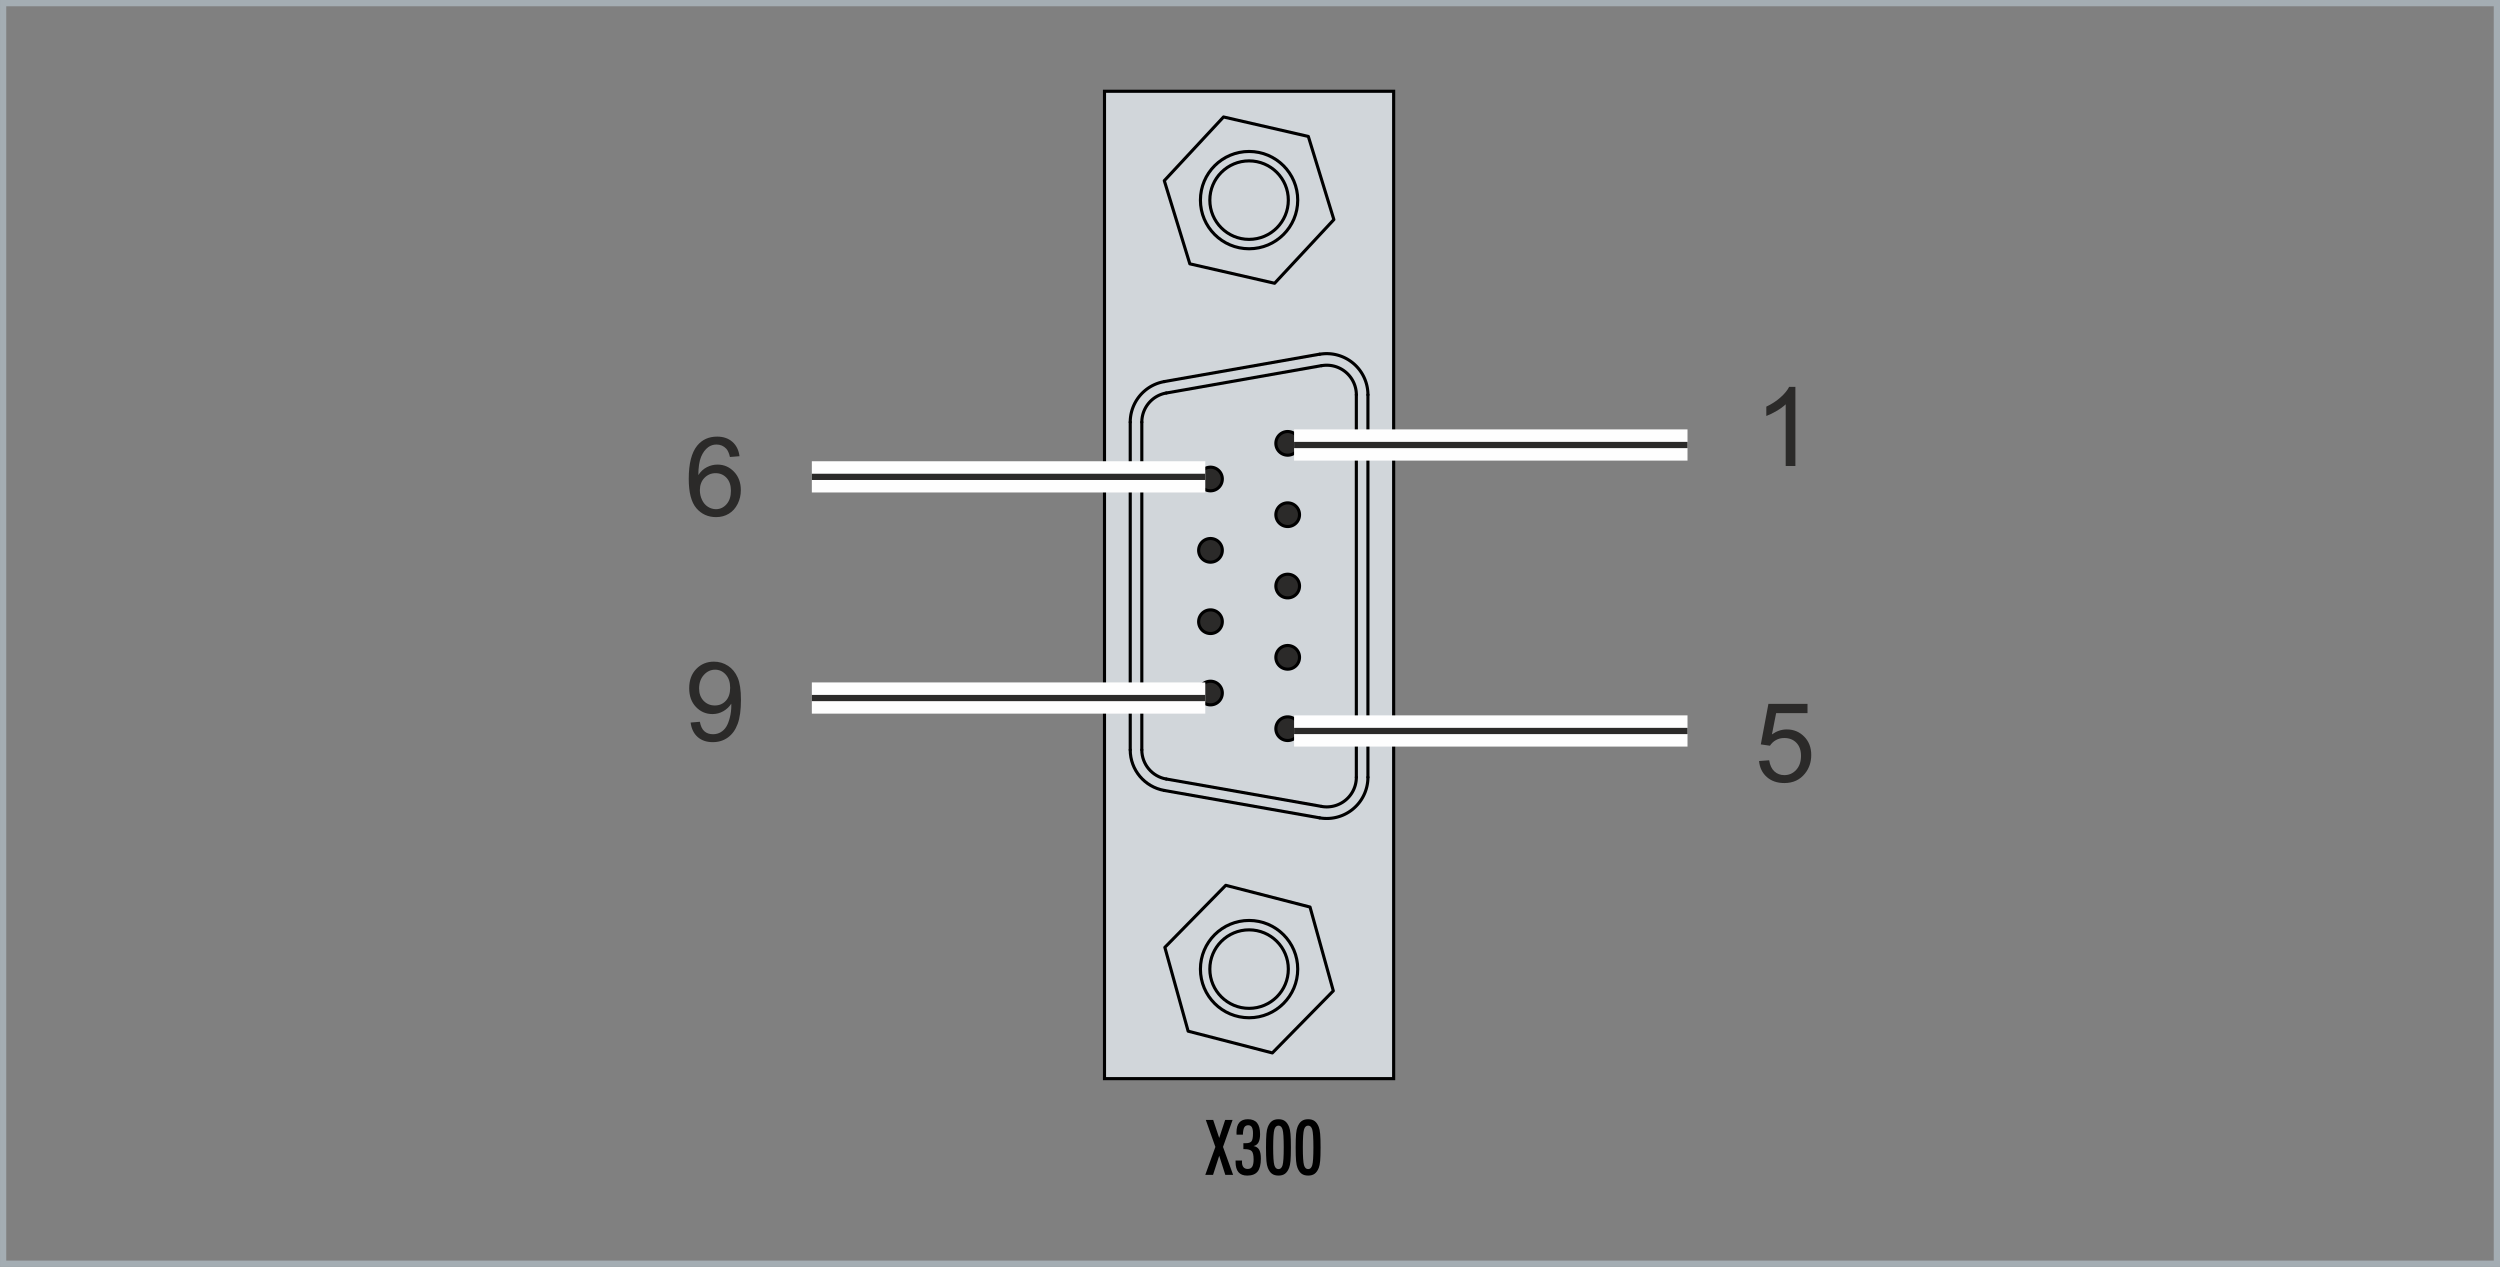 <?xml version="1.0" encoding="UTF-8"?>
<!DOCTYPE svg PUBLIC "-//W3C//DTD SVG 1.1//EN" "http://www.w3.org/Graphics/SVG/1.1/DTD/svg11.dtd">
<!-- Creator: CorelDRAW 2017 -->
<svg xmlns="http://www.w3.org/2000/svg" xml:space="preserve" width="80.077mm" height="40.578mm" version="1.1" style="shape-rendering:geometricPrecision; text-rendering:geometricPrecision; image-rendering:optimizeQuality; fill-rule:evenodd; clip-rule:evenodd"
viewBox="0 0 38541.27 19530.37"
 xmlns:xlink="http://www.w3.org/1999/xlink">
 <rect x="0" y="0" width="38541.27" height="19530.37" fill="#808080" stroke="none"/>
 <defs>
  <style type="text/css">
   <![CDATA[
    .str4 {stroke:#FEFEFE;stroke-width:481.3;stroke-miterlimit:22.926}
    .str5 {stroke:#2B2A29;stroke-width:96.26;stroke-miterlimit:22.926}
    .str0 {stroke:#A4ADB3;stroke-width:96.26;stroke-miterlimit:22.926}
    .str3 {stroke:black;stroke-width:48.13;stroke-miterlimit:22.926}
    .str2 {stroke:black;stroke-width:48.13;stroke-linecap:round;stroke-linejoin:round;stroke-miterlimit:22.926}
    .str1 {stroke:black;stroke-width:48.13;stroke-linecap:round;stroke-linejoin:round;stroke-miterlimit:10}
    .fil0 {fill:none}
    .fil4 {fill:none;fill-rule:nonzero}
    .fil1 {fill:#D1D6DA}
    .fil5 {fill:#2B2A29;fill-rule:nonzero}
    .fil2 {fill:#2B2A29;fill-rule:nonzero}
    .fil3 {fill:black;fill-rule:nonzero}
   ]]>
  </style>
 </defs>
 <g id="Ebene_x0020_1">
  <g id="_2480424127072">
   <rect class="fil0 str0" x="48.11" y="48.13" width="38445.01" height="19434.11"/>
   <g>
    <g>
     <polygon class="fil1" points="21485.27,1406.99 21485.27,16628.89 17027.55,16628.89 17027.55,1406.99 "/>
     <g>
      <g>
       <g>
        <g>
         <path class="fil2" d="M19851.54 7017.19c100.64,0.05 182.32,-81.53 182.32,-182.22 0,-100.64 -81.58,-182.27 -182.27,-182.32 -100.64,0 -182.27,81.58 -182.27,182.27 -0.05,100.64 81.53,182.27 182.22,182.27z"/>
         <path id="1" class="fil3" d="M20009.79 6834.97l48.13 0 0 0 -0.29 10.64 -0.82 10.44 -1.3 10.3 -1.78 10.11 -2.31 10.06 -2.79 9.82 -3.27 9.63 -3.71 9.34 -4.09 9.1 -4.57 8.95 -5.01 8.62 -5.34 8.42 -5.78 8.09 -6.06 7.75 -6.5 7.51 -6.83 7.17 -7.17 6.79 -7.51 6.5 -7.8 6.16 -8.09 5.68 -8.33 5.39 -8.71 5.01 -8.9 4.52 -9.1 4.09 -9.43 3.75 -9.58 3.22 -9.82 2.74 -9.91 2.31 -10.16 1.83 -10.44 1.3 -10.4 0.77 -10.59 0.29 0 -48.13 8.18 -0.19 8.09 -0.58 7.85 -1.01 7.75 -1.44 7.7 -1.73 7.51 -2.17 7.36 -2.45 7.12 -2.79 7.08 -3.22 6.79 -3.47 6.59 -3.75 6.4 -4.14 6.26 -4.43 5.97 -4.72 5.78 -4.96 5.44 -5.25 5.29 -5.53 4.96 -5.68 4.72 -6.02 4.43 -6.16 4.09 -6.4 3.85 -6.69 3.42 -6.74 3.22 -7.08 2.84 -7.22 2.5 -7.32 2.12 -7.41 1.73 -7.65 1.4 -7.8 1.01 -7.99 0.63 -8.04 0.19 -8.13 0 0zm0 0c0,-13.28 10.78,-24.07 24.07,-24.07 13.28,0 24.07,10.78 24.07,24.07l-48.13 0zm-158.2 -158.25l0 -48.13 0 0 10.64 0.29 10.44 0.82 10.3 1.3 10.2 1.78 10.01 2.36 9.72 2.74 9.58 3.22 9.43 3.75 9.19 4.14 8.86 4.57 8.62 4.96 8.42 5.39 8.09 5.73 7.8 6.16 7.41 6.45 7.22 6.79 6.79 7.22 6.45 7.41 6.21 7.85 5.68 8.09 5.39 8.33 4.96 8.66 4.62 8.95 4.09 9.14 3.66 9.29 3.27 9.63 2.79 9.87 2.31 9.96 1.78 10.16 1.3 10.3 0.82 10.44 0.29 10.64 -48.13 0 -0.19 -8.13 -0.63 -8.04 -1.01 -7.99 -1.4 -7.75 -1.73 -7.65 -2.12 -7.46 -2.5 -7.32 -2.89 -7.27 -3.13 -7.03 -3.47 -6.74 -3.8 -6.64 -4.14 -6.4 -4.43 -6.26 -4.67 -5.92 -5.01 -5.78 -5.25 -5.49 -5.49 -5.25 -5.78 -5.01 -5.97 -4.72 -6.16 -4.38 -6.4 -4.14 -6.69 -3.8 -6.83 -3.51 -6.98 -3.18 -7.12 -2.79 -7.36 -2.45 -7.51 -2.17 -7.7 -1.78 -7.7 -1.4 -7.99 -1.01 -8.04 -0.63 -8.13 -0.19 0 0zm0 0c-13.28,0 -24.07,-10.78 -24.07,-24.07 0,-13.28 10.78,-24.07 24.07,-24.07l0 48.13zm-158.2 158.2l-48.13 0 0 0 0.29 -10.64 0.82 -10.44 1.3 -10.3 1.78 -10.11 2.31 -10.06 2.79 -9.82 3.27 -9.63 3.71 -9.34 4.09 -9.1 4.52 -8.9 5.01 -8.66 5.39 -8.42 5.73 -8.09 6.16 -7.8 6.45 -7.41 6.79 -7.22 7.22 -6.79 7.41 -6.45 7.85 -6.21 8.13 -5.73 8.33 -5.34 8.62 -4.96 8.95 -4.62 9.14 -4.09 9.29 -3.66 9.63 -3.27 9.87 -2.79 9.96 -2.31 10.16 -1.78 10.3 -1.3 10.44 -0.82 10.64 -0.29 0 48.13 -8.13 0.19 -8.04 0.63 -7.99 1.01 -7.75 1.4 -7.65 1.73 -7.46 2.12 -7.32 2.5 -7.27 2.89 -7.03 3.13 -6.74 3.47 -6.59 3.8 -6.5 4.19 -6.21 4.38 -5.92 4.67 -5.78 5.01 -5.49 5.25 -5.25 5.49 -5.01 5.78 -4.72 5.97 -4.38 6.16 -4.14 6.4 -3.75 6.64 -3.47 6.79 -3.22 7.08 -2.84 7.22 -2.5 7.32 -2.12 7.41 -1.73 7.65 -1.4 7.8 -1.01 7.99 -0.63 8.04 -0.19 8.13 0 0zm0 0c0,13.28 -10.78,24.07 -24.07,24.07 -13.28,0 -24.07,-10.78 -24.07,-24.07l48.13 0zm158.16 158.2l0 48.13 0 0 -10.64 -0.29 -10.44 -0.82 -10.3 -1.3 -10.11 -1.78 -10.06 -2.31 -9.82 -2.79 -9.63 -3.27 -9.34 -3.71 -9.1 -4.09 -8.9 -4.52 -8.66 -5.01 -8.42 -5.39 -8.09 -5.73 -7.8 -6.16 -7.41 -6.45 -7.22 -6.79 -6.79 -7.22 -6.45 -7.41 -6.21 -7.85 -5.73 -8.13 -5.34 -8.33 -5.01 -8.66 -4.52 -8.9 -4.09 -9.1 -3.75 -9.43 -3.22 -9.58 -2.74 -9.82 -2.31 -9.91 -1.83 -10.16 -1.3 -10.44 -0.77 -10.4 -0.29 -10.59 48.13 0 0.19 8.18 0.58 8.09 1.01 7.85 1.44 7.75 1.73 7.7 2.17 7.51 2.45 7.36 2.79 7.12 3.22 7.08 3.47 6.79 3.75 6.55 4.19 6.5 4.38 6.21 4.67 5.92 5.01 5.78 5.25 5.49 5.49 5.25 5.78 5.01 5.97 4.72 6.16 4.38 6.4 4.14 6.64 3.75 6.79 3.47 7.08 3.22 7.22 2.84 7.32 2.5 7.41 2.12 7.65 1.73 7.8 1.4 7.99 1.01 8.04 0.63 8.13 0.19 0 0zm0 0c13.28,0 24.07,10.78 24.07,24.07 0,13.28 -10.78,24.07 -24.07,24.07l0 -48.13z"/>
        </g>
        <g>
         <path class="fil2" d="M19851.54 8117.21c100.64,0 182.32,-81.58 182.32,-182.27 0,-100.64 -81.58,-182.27 -182.27,-182.32 -100.64,0 -182.27,81.58 -182.27,182.27 -0.05,100.69 81.53,182.27 182.22,182.32z"/>
         <path id="1" class="fil3" d="M20009.79 7934.94l48.13 0 0 0 -0.29 10.64 -0.82 10.44 -1.3 10.3 -1.78 10.11 -2.31 10.06 -2.79 9.82 -3.27 9.63 -3.71 9.34 -4.09 9.1 -4.57 8.95 -5.01 8.62 -5.34 8.42 -5.78 8.09 -6.06 7.75 -6.5 7.51 -6.83 7.17 -7.17 6.79 -7.51 6.5 -7.8 6.16 -8.09 5.68 -8.33 5.39 -8.66 4.96 -8.95 4.62 -9.14 4.09 -9.29 3.66 -9.63 3.27 -9.87 2.79 -9.96 2.31 -10.16 1.78 -10.3 1.3 -10.44 0.82 -10.64 0.29 0 -48.13 8.13 -0.19 8.04 -0.63 7.99 -1.01 7.75 -1.4 7.65 -1.73 7.46 -2.12 7.32 -2.5 7.27 -2.89 7.03 -3.13 6.74 -3.47 6.64 -3.8 6.4 -4.14 6.26 -4.43 5.97 -4.72 5.78 -4.96 5.44 -5.25 5.29 -5.53 4.96 -5.68 4.72 -6.02 4.43 -6.16 4.09 -6.4 3.85 -6.69 3.42 -6.74 3.22 -7.08 2.84 -7.22 2.5 -7.32 2.12 -7.41 1.73 -7.65 1.4 -7.8 1.01 -7.99 0.63 -8.04 0.19 -8.13 0 0zm0 0c0,-13.28 10.78,-24.07 24.07,-24.07 13.28,0 24.07,10.78 24.07,24.07l-48.13 0zm-158.2 -158.25l0 -48.13 0 0 10.64 0.29 10.44 0.82 10.3 1.3 10.2 1.78 10.01 2.36 9.72 2.74 9.58 3.22 9.43 3.75 9.19 4.14 8.86 4.57 8.62 4.96 8.42 5.39 8.09 5.73 7.8 6.16 7.41 6.45 7.22 6.79 6.79 7.22 6.45 7.41 6.21 7.85 5.68 8.09 5.39 8.33 4.96 8.66 4.62 8.95 4.09 9.14 3.66 9.29 3.27 9.63 2.79 9.87 2.31 9.96 1.78 10.16 1.3 10.3 0.82 10.44 0.29 10.64 -48.13 0 -0.19 -8.13 -0.63 -8.04 -1.01 -7.99 -1.4 -7.75 -1.73 -7.65 -2.12 -7.46 -2.5 -7.32 -2.89 -7.27 -3.13 -7.03 -3.47 -6.74 -3.8 -6.64 -4.14 -6.4 -4.43 -6.26 -4.67 -5.92 -5.01 -5.78 -5.25 -5.49 -5.49 -5.25 -5.78 -5.01 -5.97 -4.72 -6.16 -4.38 -6.4 -4.14 -6.69 -3.8 -6.83 -3.51 -6.98 -3.18 -7.12 -2.79 -7.36 -2.45 -7.51 -2.17 -7.7 -1.78 -7.7 -1.4 -7.99 -1.01 -8.04 -0.63 -8.13 -0.19 0 0zm0 0c-13.28,0 -24.07,-10.78 -24.07,-24.07 0,-13.28 10.78,-24.07 24.07,-24.07l0 48.13zm-158.2 158.2l-48.13 0 0 0 0.29 -10.64 0.82 -10.44 1.3 -10.3 1.78 -10.11 2.31 -10.06 2.79 -9.82 3.27 -9.63 3.71 -9.34 4.09 -9.1 4.52 -8.9 5.01 -8.66 5.39 -8.42 5.73 -8.09 6.16 -7.8 6.45 -7.41 6.79 -7.22 7.22 -6.79 7.41 -6.45 7.85 -6.21 8.13 -5.73 8.33 -5.34 8.62 -4.96 8.95 -4.62 9.14 -4.09 9.29 -3.66 9.63 -3.27 9.87 -2.79 9.96 -2.31 10.16 -1.78 10.3 -1.3 10.44 -0.82 10.64 -0.29 0 48.13 -8.13 0.19 -8.04 0.63 -7.99 1.01 -7.75 1.4 -7.65 1.73 -7.46 2.12 -7.32 2.5 -7.27 2.89 -7.03 3.13 -6.74 3.47 -6.59 3.8 -6.5 4.19 -6.21 4.38 -5.92 4.67 -5.78 5.01 -5.49 5.25 -5.25 5.49 -5.01 5.78 -4.72 5.97 -4.38 6.16 -4.14 6.4 -3.75 6.64 -3.47 6.79 -3.22 7.08 -2.84 7.22 -2.5 7.32 -2.12 7.41 -1.73 7.65 -1.4 7.8 -1.01 7.99 -0.63 8.04 -0.19 8.13 0 0zm0 0c0,13.28 -10.78,24.07 -24.07,24.07 -13.28,0 -24.07,-10.78 -24.07,-24.07l48.13 0zm158.16 158.25l0 48.13 0 0 -10.64 -0.29 -10.44 -0.82 -10.3 -1.3 -10.2 -1.78 -10.01 -2.36 -9.72 -2.74 -9.58 -3.22 -9.43 -3.75 -9.19 -4.14 -8.86 -4.57 -8.57 -4.91 -8.47 -5.39 -8.09 -5.78 -7.75 -6.06 -7.51 -6.5 -7.17 -6.83 -6.79 -7.17 -6.5 -7.51 -6.11 -7.75 -5.73 -8.09 -5.39 -8.42 -5.01 -8.66 -4.52 -8.9 -4.09 -9.1 -3.75 -9.43 -3.22 -9.58 -2.74 -9.77 -2.31 -9.96 -1.83 -10.16 -1.3 -10.44 -0.77 -10.4 -0.29 -10.59 48.13 0 0.19 8.18 0.58 8.09 1.01 7.85 1.44 7.75 1.73 7.75 2.17 7.46 2.45 7.36 2.79 7.12 3.22 7.08 3.47 6.79 3.75 6.64 4.14 6.4 4.38 6.16 4.76 6.02 4.96 5.78 5.25 5.44 5.53 5.29 5.68 4.96 6.02 4.72 6.16 4.43 6.35 4.04 6.74 3.85 6.83 3.51 6.98 3.18 7.12 2.79 7.36 2.45 7.51 2.17 7.7 1.78 7.7 1.4 7.99 1.01 8.04 0.63 8.13 0.19 0 0zm0 0c13.28,0 24.07,10.78 24.07,24.07 0,13.28 -10.78,24.07 -24.07,24.07l0 -48.13z"/>
        </g>
        <g>
         <path class="fil2" d="M19851.54 9217.17c100.64,0 182.32,-81.58 182.32,-182.22 0,-100.69 -81.58,-182.32 -182.27,-182.32 -100.64,-0.05 -182.27,81.53 -182.27,182.22 -0.05,100.69 81.53,182.32 182.22,182.32z"/>
         <path id="1" class="fil3" d="M20009.79 9034.95l48.13 0 0 0 -0.29 10.64 -0.82 10.44 -1.3 10.3 -1.78 10.16 -2.31 9.96 -2.79 9.87 -3.27 9.63 -3.71 9.34 -4.09 9.05 -4.57 9 -5.01 8.62 -5.34 8.37 -5.78 8.09 -6.06 7.7 -6.5 7.6 -6.88 7.12 -7.12 6.79 -7.51 6.5 -7.8 6.16 -8.09 5.68 -8.33 5.39 -8.66 4.96 -8.95 4.62 -9.14 4.09 -9.29 3.66 -9.63 3.27 -9.87 2.79 -9.96 2.31 -10.16 1.78 -10.3 1.3 -10.44 0.82 -10.64 0.29 0 -48.13 8.13 -0.19 8.04 -0.63 7.99 -1.01 7.75 -1.4 7.65 -1.73 7.46 -2.12 7.32 -2.5 7.27 -2.89 7.03 -3.13 6.74 -3.47 6.64 -3.8 6.4 -4.14 6.26 -4.43 5.97 -4.72 5.78 -4.96 5.49 -5.25 5.25 -5.49 4.96 -5.68 4.72 -6.06 4.43 -6.16 4.09 -6.45 3.85 -6.59 3.42 -6.79 3.22 -7.03 2.84 -7.22 2.5 -7.32 2.12 -7.46 1.73 -7.65 1.4 -7.75 1.01 -7.99 0.63 -8.04 0.19 -8.13 0 0zm0 0c0,-13.28 10.78,-24.07 24.07,-24.07 13.28,0 24.07,10.78 24.07,24.07l-48.13 0zm-158.2 -158.25l0 -48.13 0 0 10.64 0.29 10.44 0.82 10.3 1.3 10.11 1.78 10.06 2.31 9.82 2.79 9.63 3.27 9.34 3.71 9.1 4.09 8.9 4.52 8.66 5.01 8.47 5.39 8.04 5.78 7.75 6.06 7.51 6.5 7.17 6.83 6.79 7.17 6.5 7.51 6.11 7.75 5.73 8.09 5.39 8.37 4.96 8.62 4.62 9 4.09 9.14 3.66 9.29 3.27 9.63 2.79 9.82 2.31 10.06 1.78 10.11 1.3 10.3 0.82 10.44 0.29 10.64 -48.13 0 -0.19 -8.13 -0.63 -8.04 -1.01 -7.99 -1.4 -7.8 -1.73 -7.65 -2.12 -7.41 -2.5 -7.32 -2.89 -7.27 -3.13 -7.03 -3.47 -6.79 -3.8 -6.59 -4.14 -6.45 -4.38 -6.16 -4.76 -6.02 -4.96 -5.78 -5.25 -5.44 -5.53 -5.29 -5.68 -4.96 -6.02 -4.72 -6.21 -4.43 -6.35 -4.14 -6.64 -3.75 -6.79 -3.47 -7.08 -3.22 -7.22 -2.84 -7.32 -2.5 -7.41 -2.12 -7.65 -1.73 -7.8 -1.4 -7.99 -1.01 -8.04 -0.63 -8.13 -0.19 0 0zm0 0c-13.28,0 -24.07,-10.78 -24.07,-24.07 0,-13.28 10.78,-24.07 24.07,-24.07l0 48.13zm-158.2 158.16l-48.13 0 0 0 0.29 -10.64 0.82 -10.44 1.3 -10.3 1.78 -10.11 2.31 -10.06 2.79 -9.82 3.27 -9.63 3.71 -9.34 4.09 -9.1 4.52 -8.9 5.01 -8.66 5.39 -8.42 5.73 -8.09 6.16 -7.8 6.45 -7.41 6.79 -7.22 7.22 -6.79 7.41 -6.45 7.85 -6.21 8.13 -5.73 8.33 -5.34 8.66 -5.01 8.9 -4.52 9.1 -4.09 9.43 -3.75 9.58 -3.22 9.82 -2.74 9.91 -2.31 10.16 -1.83 10.44 -1.3 10.4 -0.77 10.59 -0.29 0 48.13 -8.18 0.19 -8.09 0.58 -7.85 1.01 -7.75 1.44 -7.7 1.73 -7.51 2.17 -7.36 2.45 -7.12 2.79 -7.08 3.22 -6.79 3.47 -6.55 3.75 -6.5 4.19 -6.21 4.38 -5.92 4.67 -5.78 5.01 -5.49 5.25 -5.25 5.49 -5.01 5.78 -4.72 5.97 -4.38 6.16 -4.14 6.4 -3.75 6.64 -3.47 6.79 -3.22 7.08 -2.84 7.22 -2.5 7.32 -2.12 7.41 -1.73 7.65 -1.4 7.8 -1.01 7.99 -0.63 8.04 -0.19 8.13 0 0zm0 0c0,13.28 -10.78,24.07 -24.07,24.07 -13.28,0 -24.07,-10.78 -24.07,-24.07l48.13 0zm158.16 158.25l0 48.13 0 0 -10.64 -0.29 -10.44 -0.82 -10.3 -1.3 -10.11 -1.78 -10.06 -2.31 -9.82 -2.79 -9.63 -3.27 -9.34 -3.71 -9.1 -4.09 -8.9 -4.52 -8.66 -5.01 -8.47 -5.39 -8.04 -5.78 -7.75 -6.06 -7.46 -6.5 -7.22 -6.79 -6.83 -7.27 -6.45 -7.46 -6.11 -7.75 -5.73 -8.09 -5.39 -8.37 -5.01 -8.66 -4.52 -8.95 -4.09 -9.1 -3.75 -9.43 -3.22 -9.58 -2.74 -9.77 -2.31 -9.96 -1.83 -10.16 -1.3 -10.44 -0.77 -10.4 -0.29 -10.59 48.13 0 0.19 8.18 0.58 8.09 1.01 7.85 1.44 7.75 1.73 7.75 2.17 7.46 2.45 7.36 2.79 7.12 3.22 7.08 3.47 6.83 3.75 6.55 4.14 6.45 4.38 6.16 4.76 6.02 5.01 5.82 5.2 5.44 5.49 5.25 5.73 4.96 6.02 4.72 6.21 4.43 6.35 4.14 6.64 3.75 6.79 3.47 7.08 3.22 7.22 2.84 7.32 2.5 7.41 2.12 7.65 1.73 7.8 1.4 7.99 1.01 8.04 0.63 8.13 0.19 0 0zm0 0c13.28,0 24.07,10.78 24.07,24.07 0,13.28 -10.78,24.07 -24.07,24.07l0 -48.13z"/>
        </g>
        <g>
         <path class="fil2" d="M19851.54 10316.08c100.64,0.05 182.32,-81.58 182.32,-182.22 0,-100.69 -81.58,-182.32 -182.27,-182.32 -100.64,0 -182.27,81.58 -182.27,182.22 -0.05,100.69 81.53,182.32 182.22,182.32z"/>
         <path id="1" class="fil3" d="M20009.79 10133.86l48.13 0 0 0 -0.29 10.64 -0.82 10.44 -1.3 10.3 -1.78 10.16 -2.31 9.96 -2.79 9.87 -3.27 9.63 -3.71 9.34 -4.09 9.1 -4.57 8.95 -5.01 8.62 -5.29 8.33 -5.78 8.13 -6.11 7.8 -6.5 7.51 -6.83 7.17 -7.17 6.79 -7.56 6.5 -7.75 6.11 -8.09 5.73 -8.33 5.34 -8.66 5.01 -8.95 4.57 -9.1 4.09 -9.43 3.75 -9.58 3.22 -9.82 2.74 -9.91 2.31 -10.16 1.83 -10.44 1.3 -10.4 0.77 -10.59 0.29 0 -48.13 8.18 -0.19 8.09 -0.58 7.85 -1.01 7.75 -1.44 7.7 -1.73 7.51 -2.17 7.36 -2.45 7.12 -2.79 7.08 -3.22 6.74 -3.42 6.64 -3.85 6.4 -4.09 6.26 -4.48 6.02 -4.67 5.73 -4.96 5.44 -5.25 5.29 -5.53 4.96 -5.68 4.67 -5.97 4.43 -6.21 4.14 -6.5 3.85 -6.59 3.42 -6.74 3.22 -7.08 2.84 -7.22 2.5 -7.32 2.12 -7.46 1.73 -7.65 1.4 -7.75 1.01 -7.99 0.63 -8.04 0.19 -8.13 0 0zm0 0c0,-13.28 10.78,-24.07 24.07,-24.07 13.28,0 24.07,10.78 24.07,24.07l-48.13 0zm-158.2 -158.25l0 -48.13 0 0 10.64 0.29 10.44 0.82 10.3 1.3 10.11 1.78 10.06 2.31 9.82 2.79 9.63 3.27 9.34 3.71 9.1 4.09 8.9 4.52 8.66 5.01 8.47 5.39 8.04 5.78 7.75 6.06 7.51 6.5 7.17 6.83 6.79 7.17 6.5 7.51 6.11 7.75 5.73 8.09 5.39 8.37 4.96 8.62 4.62 9 4.09 9.14 3.66 9.29 3.27 9.63 2.79 9.82 2.31 10.06 1.78 10.11 1.3 10.3 0.82 10.44 0.29 10.64 -48.13 0 -0.19 -8.13 -0.63 -8.04 -1.01 -7.99 -1.4 -7.8 -1.73 -7.65 -2.12 -7.41 -2.5 -7.32 -2.89 -7.27 -3.13 -7.03 -3.47 -6.79 -3.8 -6.59 -4.14 -6.45 -4.38 -6.16 -4.76 -6.02 -4.96 -5.78 -5.25 -5.44 -5.53 -5.29 -5.68 -4.96 -6.02 -4.72 -6.21 -4.43 -6.35 -4.14 -6.64 -3.75 -6.79 -3.47 -7.08 -3.22 -7.22 -2.84 -7.32 -2.5 -7.41 -2.12 -7.65 -1.73 -7.8 -1.4 -7.99 -1.01 -8.04 -0.63 -8.13 -0.19 0 0zm0 0c-13.28,0 -24.07,-10.78 -24.07,-24.07 0,-13.28 10.78,-24.07 24.07,-24.07l0 48.13zm-158.2 158.16l-48.13 0 0 0 0.29 -10.64 0.82 -10.44 1.3 -10.3 1.78 -10.16 2.31 -9.96 2.79 -9.87 3.27 -9.63 3.71 -9.34 4.09 -9.05 4.52 -8.95 5.01 -8.66 5.39 -8.37 5.73 -8.09 6.11 -7.75 6.5 -7.51 6.83 -7.17 7.17 -6.79 7.41 -6.45 7.85 -6.21 8.13 -5.73 8.33 -5.34 8.62 -4.96 8.95 -4.62 9.14 -4.09 9.29 -3.66 9.63 -3.27 9.87 -2.79 9.96 -2.31 10.16 -1.78 10.3 -1.3 10.44 -0.82 10.64 -0.29 0 48.13 -8.13 0.19 -8.04 0.63 -7.99 1.01 -7.75 1.4 -7.65 1.73 -7.46 2.12 -7.32 2.5 -7.27 2.89 -7.03 3.13 -6.74 3.47 -6.59 3.8 -6.5 4.19 -6.21 4.38 -5.92 4.67 -5.78 5.01 -5.53 5.25 -5.2 5.44 -4.96 5.78 -4.76 6.02 -4.38 6.16 -4.14 6.45 -3.75 6.55 -3.47 6.83 -3.22 7.03 -2.84 7.22 -2.5 7.32 -2.12 7.46 -1.73 7.65 -1.4 7.75 -1.01 7.99 -0.63 8.04 -0.19 8.13 0 0zm0 0c0,13.28 -10.78,24.07 -24.07,24.07 -13.28,0 -24.07,-10.78 -24.07,-24.07l48.13 0zm158.16 158.25l0 48.13 0 0 -10.64 -0.29 -10.44 -0.82 -10.3 -1.3 -10.11 -1.78 -10.06 -2.31 -9.82 -2.79 -9.63 -3.27 -9.34 -3.71 -9.1 -4.09 -8.9 -4.52 -8.66 -5.01 -8.47 -5.39 -8.04 -5.78 -7.75 -6.06 -7.46 -6.5 -7.22 -6.79 -6.83 -7.27 -6.45 -7.46 -6.11 -7.75 -5.73 -8.09 -5.39 -8.37 -5.01 -8.66 -4.52 -8.95 -4.09 -9.1 -3.75 -9.43 -3.22 -9.58 -2.74 -9.77 -2.31 -9.96 -1.83 -10.16 -1.3 -10.44 -0.77 -10.4 -0.29 -10.59 48.13 0 0.19 8.18 0.58 8.09 1.01 7.85 1.44 7.75 1.73 7.75 2.17 7.46 2.45 7.36 2.79 7.12 3.22 7.08 3.47 6.83 3.75 6.55 4.14 6.45 4.38 6.16 4.76 6.02 5.01 5.82 5.2 5.44 5.49 5.25 5.73 4.96 6.02 4.72 6.21 4.43 6.35 4.14 6.64 3.75 6.79 3.47 7.08 3.22 7.22 2.84 7.32 2.5 7.41 2.12 7.65 1.73 7.8 1.4 7.99 1.01 8.04 0.63 8.13 0.19 0 0zm0 0c13.28,0 24.07,10.78 24.07,24.07 0,13.28 -10.78,24.07 -24.07,24.07l0 -48.13z"/>
        </g>
        <g>
         <path class="fil2" d="M19851.54 11416.05c100.64,0.05 182.32,-81.53 182.32,-182.22 0,-100.69 -81.58,-182.32 -182.27,-182.32 -100.64,-0.05 -182.27,81.58 -182.27,182.27 -0.05,100.64 81.53,182.27 182.22,182.27z"/>
         <path id="1" class="fil3" d="M20009.79 11233.83l48.13 0 0 0 -0.29 10.64 -0.82 10.44 -1.3 10.3 -1.78 10.11 -2.31 10.06 -2.79 9.82 -3.27 9.63 -3.71 9.34 -4.09 9.1 -4.57 8.95 -5.01 8.62 -5.34 8.42 -5.78 8.09 -6.06 7.75 -6.5 7.51 -6.83 7.17 -7.17 6.79 -7.51 6.5 -7.8 6.16 -8.09 5.68 -8.33 5.39 -8.71 5.01 -8.9 4.52 -9.1 4.09 -9.43 3.75 -9.58 3.22 -9.82 2.74 -9.91 2.31 -10.16 1.83 -10.44 1.3 -10.4 0.77 -10.59 0.29 0 -48.13 8.18 -0.19 8.09 -0.58 7.85 -1.01 7.75 -1.44 7.7 -1.73 7.51 -2.17 7.36 -2.45 7.12 -2.79 7.08 -3.22 6.79 -3.47 6.59 -3.75 6.4 -4.14 6.26 -4.43 5.97 -4.72 5.78 -4.96 5.44 -5.25 5.29 -5.53 4.96 -5.68 4.72 -6.02 4.43 -6.16 4.09 -6.4 3.85 -6.69 3.42 -6.74 3.22 -7.08 2.84 -7.22 2.5 -7.32 2.12 -7.41 1.73 -7.65 1.4 -7.8 1.01 -7.99 0.63 -8.04 0.19 -8.13 0 0zm0 0c0,-13.28 10.78,-24.07 24.07,-24.07 13.28,0 24.07,10.78 24.07,24.07l-48.13 0zm-158.2 -158.25l0 -48.13 0 0 10.64 0.29 10.44 0.82 10.3 1.3 10.11 1.78 10.06 2.31 9.82 2.79 9.63 3.27 9.34 3.71 9.1 4.09 8.9 4.52 8.66 5.01 8.47 5.39 8.04 5.78 7.75 6.06 7.51 6.5 7.17 6.83 6.79 7.17 6.5 7.51 6.11 7.75 5.73 8.09 5.39 8.37 4.96 8.62 4.62 9 4.09 9.14 3.66 9.29 3.27 9.63 2.79 9.82 2.31 10.06 1.78 10.11 1.3 10.3 0.82 10.44 0.29 10.64 -48.13 0 -0.19 -8.13 -0.63 -8.04 -1.01 -7.99 -1.4 -7.8 -1.73 -7.65 -2.12 -7.41 -2.5 -7.32 -2.89 -7.27 -3.13 -7.03 -3.47 -6.79 -3.8 -6.59 -4.14 -6.45 -4.38 -6.16 -4.76 -6.02 -4.96 -5.78 -5.25 -5.44 -5.53 -5.29 -5.68 -4.96 -6.02 -4.72 -6.21 -4.43 -6.35 -4.14 -6.64 -3.75 -6.79 -3.47 -7.08 -3.22 -7.22 -2.84 -7.32 -2.5 -7.41 -2.12 -7.65 -1.73 -7.8 -1.4 -7.99 -1.01 -8.04 -0.63 -8.13 -0.19 0 0zm0 0c-13.28,0 -24.07,-10.78 -24.07,-24.07 0,-13.28 10.78,-24.07 24.07,-24.07l0 48.13zm-158.2 158.2l-48.13 0 0 0 0.29 -10.64 0.82 -10.44 1.3 -10.3 1.78 -10.11 2.31 -10.06 2.79 -9.82 3.27 -9.63 3.71 -9.34 4.09 -9.1 4.52 -8.95 5.01 -8.66 5.39 -8.37 5.73 -8.09 6.11 -7.75 6.5 -7.51 6.79 -7.17 7.17 -6.83 7.51 -6.5 7.8 -6.11 8.13 -5.78 8.37 -5.34 8.57 -4.91 8.86 -4.57 9.19 -4.14 9.43 -3.75 9.58 -3.22 9.82 -2.74 9.91 -2.31 10.16 -1.83 10.44 -1.3 10.4 -0.77 10.59 -0.29 0 48.13 -8.18 0.19 -8.09 0.58 -7.85 1.01 -7.75 1.44 -7.7 1.73 -7.51 2.17 -7.36 2.45 -7.12 2.79 -6.98 3.18 -6.83 3.51 -6.64 3.85 -6.45 4.09 -6.21 4.43 -5.97 4.67 -5.68 4.96 -5.53 5.29 -5.25 5.44 -4.96 5.78 -4.76 6.02 -4.38 6.16 -4.14 6.45 -3.75 6.55 -3.47 6.83 -3.22 7.08 -2.84 7.22 -2.5 7.32 -2.12 7.41 -1.73 7.65 -1.4 7.8 -1.01 7.99 -0.63 8.04 -0.19 8.13 0 0zm0 0c0,13.28 -10.78,24.07 -24.07,24.07 -13.28,0 -24.07,-10.78 -24.07,-24.07l48.13 0zm158.16 158.2l0 48.13 0 0 -10.64 -0.29 -10.44 -0.82 -10.3 -1.3 -10.11 -1.78 -10.06 -2.31 -9.82 -2.79 -9.63 -3.27 -9.34 -3.71 -9.1 -4.09 -8.9 -4.52 -8.66 -5.01 -8.42 -5.39 -8.09 -5.73 -7.8 -6.16 -7.41 -6.45 -7.22 -6.79 -6.79 -7.22 -6.45 -7.41 -6.21 -7.85 -5.73 -8.13 -5.34 -8.33 -5.01 -8.66 -4.52 -8.9 -4.09 -9.1 -3.75 -9.43 -3.22 -9.58 -2.74 -9.82 -2.31 -9.91 -1.83 -10.16 -1.3 -10.44 -0.77 -10.4 -0.29 -10.59 48.13 0 0.19 8.18 0.58 8.09 1.01 7.85 1.44 7.75 1.73 7.7 2.17 7.51 2.45 7.36 2.79 7.12 3.22 7.08 3.47 6.79 3.75 6.55 4.19 6.5 4.38 6.21 4.67 5.92 5.01 5.78 5.25 5.49 5.49 5.25 5.78 5.01 5.97 4.72 6.16 4.38 6.4 4.14 6.64 3.75 6.79 3.47 7.08 3.22 7.22 2.84 7.32 2.5 7.41 2.12 7.65 1.73 7.8 1.4 7.99 1.01 8.04 0.63 8.13 0.19 0 0zm0 0c13.28,0 24.07,10.78 24.07,24.07 0,13.28 -10.78,24.07 -24.07,24.07l0 -48.13z"/>
        </g>
        <g>
         <path class="fil2" d="M18661.23 7566.69c100.64,0 182.27,-81.58 182.32,-182.22 0,-100.69 -81.58,-182.32 -182.27,-182.32 -100.69,-0.05 -182.27,81.58 -182.32,182.22 0,100.69 81.58,182.27 182.27,182.32z"/>
         <path id="1" class="fil3" d="M18819.49 7384.47l48.13 0 0 0 -0.29 10.64 -0.82 10.44 -1.3 10.3 -1.78 10.2 -2.36 9.96 -2.74 9.77 -3.22 9.58 -3.75 9.43 -4.14 9.14 -4.57 8.9 -4.96 8.62 -5.39 8.37 -5.73 8.09 -6.11 7.75 -6.5 7.51 -6.83 7.17 -7.17 6.79 -7.41 6.45 -7.85 6.21 -8.09 5.68 -8.33 5.39 -8.66 4.96 -8.95 4.62 -9.14 4.09 -9.29 3.66 -9.63 3.27 -9.87 2.79 -9.96 2.31 -10.16 1.78 -10.3 1.3 -10.44 0.82 -10.64 0.29 0 -48.13 8.13 -0.19 8.04 -0.63 7.99 -1.01 7.75 -1.4 7.65 -1.73 7.46 -2.12 7.32 -2.5 7.27 -2.89 7.03 -3.13 6.74 -3.47 6.64 -3.8 6.4 -4.14 6.26 -4.43 5.92 -4.67 5.78 -5.01 5.53 -5.25 5.2 -5.44 4.96 -5.78 4.76 -6.02 4.38 -6.16 4.14 -6.45 3.8 -6.59 3.51 -6.88 3.18 -6.93 2.79 -7.12 2.45 -7.36 2.17 -7.56 1.78 -7.65 1.4 -7.7 1.01 -7.99 0.63 -8.04 0.19 -8.13 0 0zm0 0c0,-13.28 10.78,-24.07 24.07,-24.07 13.28,0 24.07,10.78 24.07,24.07l-48.13 0zm-158.2 -158.25l0 -48.13 0 0 10.64 0.29 10.44 0.82 10.3 1.3 10.11 1.78 10.06 2.31 9.82 2.79 9.63 3.27 9.34 3.71 9.1 4.09 8.9 4.52 8.66 5.01 8.47 5.39 8.04 5.78 7.75 6.06 7.51 6.5 7.17 6.83 6.79 7.17 6.5 7.51 6.11 7.75 5.73 8.09 5.39 8.37 4.96 8.62 4.62 9 4.09 9.14 3.66 9.29 3.27 9.63 2.79 9.82 2.31 10.06 1.78 10.11 1.3 10.3 0.82 10.44 0.29 10.64 -48.13 0 -0.19 -8.13 -0.63 -8.04 -1.01 -7.99 -1.4 -7.8 -1.73 -7.65 -2.12 -7.41 -2.5 -7.32 -2.89 -7.27 -3.13 -7.03 -3.47 -6.79 -3.8 -6.59 -4.14 -6.45 -4.38 -6.16 -4.76 -6.02 -4.96 -5.78 -5.25 -5.44 -5.53 -5.29 -5.68 -4.96 -6.02 -4.72 -6.21 -4.43 -6.35 -4.14 -6.64 -3.75 -6.79 -3.47 -7.08 -3.22 -7.22 -2.84 -7.32 -2.5 -7.41 -2.12 -7.65 -1.73 -7.8 -1.4 -7.99 -1.01 -8.04 -0.63 -8.13 -0.19 0 0zm0 0c-13.28,0 -24.07,-10.78 -24.07,-24.07 0,-13.28 10.78,-24.07 24.07,-24.07l0 48.13zm-158.25 158.16l-48.13 0 0 0 0.29 -10.64 0.82 -10.44 1.3 -10.3 1.78 -10.2 2.36 -9.96 2.74 -9.77 3.22 -9.58 3.75 -9.43 4.14 -9.19 4.57 -8.86 4.91 -8.57 5.34 -8.37 5.78 -8.13 6.11 -7.8 6.55 -7.51 6.79 -7.12 7.12 -6.83 7.6 -6.5 7.7 -6.06 8.09 -5.78 8.42 -5.34 8.62 -5.01 8.95 -4.57 9.1 -4.09 9.43 -3.75 9.58 -3.22 9.77 -2.74 9.96 -2.31 10.16 -1.83 10.44 -1.3 10.4 -0.77 10.59 -0.29 0 48.13 -8.18 0.19 -8.09 0.58 -7.85 1.01 -7.75 1.44 -7.75 1.73 -7.46 2.17 -7.36 2.45 -7.12 2.79 -7.08 3.22 -6.74 3.42 -6.69 3.85 -6.4 4.09 -6.16 4.43 -6.06 4.72 -5.68 4.96 -5.49 5.29 -5.34 5.49 -4.91 5.68 -4.67 5.97 -4.43 6.21 -4.09 6.45 -3.85 6.64 -3.51 6.83 -3.18 6.98 -2.79 7.12 -2.45 7.36 -2.17 7.56 -1.78 7.65 -1.4 7.7 -1.01 7.99 -0.63 8.04 -0.19 8.13 0 0zm0 0c0,13.28 -10.78,24.07 -24.07,24.07 -13.28,0 -24.07,-10.78 -24.07,-24.07l48.13 0zm158.2 158.25l0 48.13 0 0 -10.64 -0.29 -10.44 -0.82 -10.3 -1.3 -10.2 -1.78 -10.01 -2.36 -9.72 -2.74 -9.58 -3.22 -9.43 -3.75 -9.19 -4.14 -8.86 -4.57 -8.57 -4.91 -8.47 -5.39 -8.09 -5.78 -7.75 -6.06 -7.51 -6.5 -7.17 -6.83 -6.79 -7.17 -6.5 -7.51 -6.11 -7.75 -5.73 -8.09 -5.39 -8.42 -4.96 -8.62 -4.62 -8.95 -4.09 -9.14 -3.66 -9.29 -3.27 -9.63 -2.79 -9.82 -2.31 -10.06 -1.78 -10.11 -1.3 -10.3 -0.82 -10.44 -0.29 -10.64 48.13 0 0.19 8.13 0.63 8.04 1.01 7.99 1.4 7.8 1.73 7.65 2.12 7.41 2.5 7.32 2.89 7.27 3.13 7.03 3.47 6.74 3.8 6.69 4.14 6.4 4.38 6.16 4.76 6.02 4.96 5.78 5.25 5.44 5.53 5.29 5.68 4.96 6.02 4.72 6.16 4.43 6.35 4.04 6.74 3.85 6.83 3.51 6.98 3.18 7.12 2.79 7.36 2.45 7.51 2.17 7.7 1.78 7.7 1.4 7.99 1.01 8.04 0.63 8.13 0.19 0 0zm0 0c13.28,0 24.07,10.78 24.07,24.07 0,13.28 -10.78,24.07 -24.07,24.07l0 -48.13z"/>
        </g>
        <g>
         <path class="fil2" d="M18661.23 8666.66c100.64,0.05 182.27,-81.58 182.32,-182.27 0,-100.64 -81.58,-182.27 -182.27,-182.32 -100.69,0 -182.27,81.58 -182.32,182.27 0,100.69 81.58,182.32 182.27,182.32z"/>
         <path id="1" class="fil3" d="M18819.49 8484.39l48.13 0 0 0 -0.29 10.64 -0.82 10.44 -1.3 10.3 -1.78 10.2 -2.36 10.01 -2.74 9.72 -3.22 9.58 -3.75 9.43 -4.14 9.14 -4.57 8.95 -4.96 8.62 -5.39 8.37 -5.73 8.09 -6.11 7.75 -6.5 7.51 -6.79 7.17 -7.17 6.83 -7.51 6.5 -7.8 6.11 -8.09 5.73 -8.37 5.39 -8.62 4.91 -8.86 4.57 -9.19 4.14 -9.43 3.75 -9.58 3.22 -9.82 2.74 -9.91 2.31 -10.16 1.83 -10.44 1.3 -10.4 0.77 -10.59 0.29 0 -48.13 8.18 -0.19 8.09 -0.58 7.85 -1.01 7.75 -1.44 7.7 -1.73 7.51 -2.17 7.36 -2.45 7.12 -2.79 6.98 -3.18 6.83 -3.51 6.69 -3.85 6.35 -4.04 6.26 -4.48 5.97 -4.67 5.68 -4.96 5.53 -5.29 5.25 -5.44 4.96 -5.78 4.76 -6.02 4.38 -6.16 4.14 -6.45 3.8 -6.59 3.51 -6.83 3.18 -7.03 2.79 -7.12 2.45 -7.36 2.17 -7.51 1.78 -7.7 1.4 -7.7 1.01 -7.99 0.63 -8.04 0.19 -8.13 0 0zm0 0c0,-13.28 10.78,-24.07 24.07,-24.07 13.28,0 24.07,10.78 24.07,24.07l-48.13 0zm-158.2 -158.25l0 -48.13 0 0 10.64 0.29 10.44 0.82 10.3 1.3 10.2 1.78 10.01 2.36 9.72 2.74 9.58 3.22 9.43 3.75 9.19 4.14 8.86 4.57 8.62 4.96 8.42 5.39 8.09 5.73 7.8 6.16 7.41 6.45 7.22 6.79 6.79 7.22 6.45 7.41 6.21 7.85 5.68 8.09 5.39 8.33 4.96 8.66 4.62 8.95 4.09 9.14 3.66 9.29 3.27 9.63 2.79 9.87 2.31 9.96 1.78 10.16 1.3 10.3 0.82 10.44 0.29 10.64 -48.13 0 -0.19 -8.13 -0.63 -8.04 -1.01 -7.99 -1.4 -7.75 -1.73 -7.65 -2.12 -7.46 -2.5 -7.32 -2.89 -7.27 -3.13 -7.03 -3.47 -6.74 -3.8 -6.64 -4.14 -6.4 -4.43 -6.26 -4.67 -5.92 -5.01 -5.78 -5.25 -5.49 -5.49 -5.25 -5.78 -5.01 -5.97 -4.72 -6.16 -4.38 -6.4 -4.14 -6.69 -3.8 -6.83 -3.51 -6.98 -3.18 -7.12 -2.79 -7.36 -2.45 -7.51 -2.17 -7.7 -1.78 -7.7 -1.4 -7.99 -1.01 -8.04 -0.63 -8.13 -0.19 0 0zm0 0c-13.28,0 -24.07,-10.78 -24.07,-24.07 0,-13.28 10.78,-24.07 24.07,-24.07l0 48.13zm-158.25 158.2l-48.13 0 0 0 0.29 -10.64 0.82 -10.44 1.3 -10.3 1.78 -10.2 2.36 -10.01 2.74 -9.72 3.22 -9.58 3.75 -9.43 4.14 -9.19 4.57 -8.86 4.91 -8.57 5.39 -8.47 5.78 -8.09 6.06 -7.75 6.5 -7.51 6.83 -7.17 7.17 -6.79 7.51 -6.5 7.75 -6.11 8.09 -5.73 8.42 -5.39 8.62 -4.96 8.95 -4.62 9.14 -4.09 9.29 -3.66 9.63 -3.27 9.82 -2.79 10.06 -2.31 10.11 -1.78 10.3 -1.3 10.44 -0.82 10.64 -0.29 0 48.13 -8.13 0.19 -8.04 0.63 -7.99 1.01 -7.8 1.4 -7.65 1.73 -7.41 2.12 -7.32 2.5 -7.27 2.89 -7.03 3.13 -6.74 3.47 -6.69 3.8 -6.4 4.14 -6.16 4.38 -6.02 4.76 -5.78 4.96 -5.44 5.25 -5.29 5.53 -4.96 5.68 -4.72 6.02 -4.43 6.16 -4.04 6.35 -3.85 6.74 -3.51 6.83 -3.18 6.98 -2.79 7.12 -2.45 7.36 -2.17 7.51 -1.78 7.7 -1.4 7.7 -1.01 7.99 -0.63 8.04 -0.19 8.13 0 0zm0 0c0,13.28 -10.78,24.07 -24.07,24.07 -13.28,0 -24.07,-10.78 -24.07,-24.07l48.13 0zm158.2 158.25l0 48.13 0 0 -10.64 -0.29 -10.44 -0.82 -10.3 -1.3 -10.11 -1.78 -10.06 -2.31 -9.82 -2.79 -9.63 -3.27 -9.34 -3.71 -9.1 -4.09 -8.9 -4.52 -8.66 -5.01 -8.47 -5.39 -8.04 -5.78 -7.75 -6.06 -7.46 -6.5 -7.22 -6.79 -6.83 -7.27 -6.45 -7.46 -6.11 -7.75 -5.73 -8.09 -5.39 -8.37 -4.96 -8.62 -4.62 -9 -4.09 -9.14 -3.66 -9.29 -3.27 -9.63 -2.79 -9.82 -2.31 -10.06 -1.78 -10.11 -1.3 -10.3 -0.82 -10.44 -0.29 -10.64 48.13 0 0.19 8.13 0.63 8.04 1.01 7.99 1.4 7.8 1.73 7.65 2.12 7.41 2.5 7.32 2.89 7.27 3.13 7.03 3.47 6.79 3.8 6.59 4.14 6.45 4.38 6.16 4.76 6.02 5.01 5.82 5.2 5.44 5.49 5.25 5.73 4.96 6.02 4.72 6.21 4.43 6.35 4.14 6.64 3.75 6.79 3.47 7.08 3.22 7.22 2.84 7.32 2.5 7.41 2.12 7.65 1.73 7.8 1.4 7.99 1.01 8.04 0.63 8.13 0.19 0 0zm0 0c13.28,0 24.07,10.78 24.07,24.07 0,13.28 -10.78,24.07 -24.07,24.07l0 -48.13z"/>
        </g>
        <g>
         <path class="fil2" d="M18661.23 9766.63c100.64,0 182.27,-81.58 182.32,-182.22 0,-100.69 -81.58,-182.32 -182.27,-182.32 -100.69,-0.05 -182.27,81.58 -182.32,182.22 0,100.69 81.58,182.32 182.27,182.32z"/>
         <path id="1" class="fil3" d="M18819.49 9584.41l48.13 0 0 0 -0.29 10.64 -0.82 10.44 -1.3 10.3 -1.78 10.2 -2.36 9.96 -2.74 9.77 -3.22 9.58 -3.75 9.43 -4.14 9.14 -4.57 8.9 -4.96 8.62 -5.39 8.37 -5.73 8.09 -6.11 7.75 -6.5 7.51 -6.83 7.17 -7.17 6.79 -7.41 6.45 -7.85 6.21 -8.09 5.68 -8.33 5.39 -8.66 4.96 -8.95 4.62 -9.14 4.09 -9.29 3.66 -9.63 3.27 -9.87 2.79 -9.96 2.31 -10.16 1.78 -10.3 1.3 -10.44 0.82 -10.64 0.29 0 -48.13 8.13 -0.19 8.04 -0.63 7.99 -1.01 7.75 -1.4 7.65 -1.73 7.46 -2.12 7.32 -2.5 7.27 -2.89 7.03 -3.13 6.74 -3.47 6.64 -3.8 6.4 -4.14 6.26 -4.43 5.92 -4.67 5.78 -5.01 5.53 -5.25 5.2 -5.44 4.96 -5.78 4.76 -6.02 4.38 -6.16 4.14 -6.45 3.8 -6.59 3.51 -6.88 3.18 -6.93 2.79 -7.12 2.45 -7.36 2.17 -7.56 1.78 -7.65 1.4 -7.7 1.01 -7.99 0.63 -8.04 0.19 -8.13 0 0zm0 0c0,-13.28 10.78,-24.07 24.07,-24.07 13.28,0 24.07,10.78 24.07,24.07l-48.13 0zm-158.2 -158.25l0 -48.13 0 0 10.64 0.29 10.44 0.82 10.3 1.3 10.11 1.78 10.06 2.31 9.82 2.79 9.63 3.27 9.34 3.71 9.1 4.09 8.9 4.52 8.66 5.01 8.47 5.39 8.04 5.78 7.75 6.06 7.51 6.5 7.17 6.83 6.79 7.17 6.5 7.51 6.11 7.75 5.73 8.09 5.39 8.37 4.96 8.62 4.62 9 4.09 9.14 3.66 9.29 3.27 9.63 2.79 9.82 2.31 10.06 1.78 10.11 1.3 10.3 0.82 10.44 0.29 10.64 -48.13 0 -0.19 -8.13 -0.63 -8.04 -1.01 -7.99 -1.4 -7.8 -1.73 -7.65 -2.12 -7.41 -2.5 -7.32 -2.89 -7.27 -3.13 -7.03 -3.47 -6.79 -3.8 -6.59 -4.14 -6.45 -4.38 -6.16 -4.76 -6.02 -4.96 -5.78 -5.25 -5.44 -5.53 -5.29 -5.68 -4.96 -6.02 -4.72 -6.21 -4.43 -6.35 -4.14 -6.64 -3.75 -6.79 -3.47 -7.08 -3.22 -7.22 -2.84 -7.32 -2.5 -7.41 -2.12 -7.65 -1.73 -7.8 -1.4 -7.99 -1.01 -8.04 -0.63 -8.13 -0.19 0 0zm0 0c-13.28,0 -24.07,-10.78 -24.07,-24.07 0,-13.28 10.78,-24.07 24.07,-24.07l0 48.13zm-158.25 158.16l-48.13 0 0 0 0.29 -10.64 0.82 -10.44 1.3 -10.3 1.78 -10.2 2.36 -9.96 2.74 -9.77 3.22 -9.58 3.75 -9.43 4.14 -9.19 4.57 -8.86 4.91 -8.57 5.34 -8.37 5.78 -8.13 6.11 -7.8 6.55 -7.51 6.79 -7.12 7.12 -6.83 7.6 -6.5 7.7 -6.06 8.09 -5.78 8.42 -5.34 8.62 -5.01 8.95 -4.57 9.1 -4.09 9.43 -3.75 9.58 -3.22 9.77 -2.74 9.96 -2.31 10.16 -1.83 10.44 -1.3 10.4 -0.77 10.59 -0.29 0 48.13 -8.18 0.19 -8.09 0.58 -7.85 1.01 -7.75 1.44 -7.75 1.73 -7.46 2.17 -7.36 2.45 -7.12 2.79 -7.08 3.22 -6.74 3.42 -6.69 3.85 -6.4 4.09 -6.16 4.43 -6.06 4.72 -5.68 4.96 -5.49 5.29 -5.34 5.49 -4.91 5.68 -4.67 5.97 -4.43 6.21 -4.09 6.45 -3.85 6.64 -3.51 6.83 -3.18 6.98 -2.79 7.12 -2.45 7.36 -2.17 7.56 -1.78 7.65 -1.4 7.7 -1.01 7.99 -0.63 8.04 -0.19 8.13 0 0zm0 0c0,13.28 -10.78,24.07 -24.07,24.07 -13.28,0 -24.07,-10.78 -24.07,-24.07l48.13 0zm158.2 158.25l0 48.13 0 0 -10.64 -0.29 -10.44 -0.82 -10.3 -1.3 -10.11 -1.78 -10.06 -2.31 -9.82 -2.79 -9.63 -3.27 -9.34 -3.71 -9.1 -4.09 -8.9 -4.52 -8.66 -5.01 -8.47 -5.39 -8.04 -5.78 -7.75 -6.06 -7.46 -6.5 -7.22 -6.79 -6.83 -7.27 -6.45 -7.46 -6.11 -7.75 -5.73 -8.09 -5.39 -8.37 -4.96 -8.62 -4.62 -9 -4.09 -9.14 -3.66 -9.29 -3.27 -9.63 -2.79 -9.82 -2.31 -10.06 -1.78 -10.11 -1.3 -10.3 -0.82 -10.44 -0.29 -10.64 48.13 0 0.19 8.13 0.63 8.04 1.01 7.99 1.4 7.8 1.73 7.65 2.12 7.41 2.5 7.32 2.89 7.27 3.13 7.03 3.47 6.79 3.8 6.59 4.14 6.45 4.38 6.16 4.76 6.02 5.01 5.82 5.2 5.44 5.49 5.25 5.73 4.96 6.02 4.72 6.21 4.43 6.35 4.14 6.64 3.75 6.79 3.47 7.08 3.22 7.22 2.84 7.32 2.5 7.41 2.12 7.65 1.73 7.8 1.4 7.99 1.01 8.04 0.63 8.13 0.19 0 0zm0 0c13.28,0 24.07,10.78 24.07,24.07 0,13.28 -10.78,24.07 -24.07,24.07l0 -48.13z"/>
        </g>
        <g>
         <path class="fil2" d="M18661.23 10866.6c100.64,0.05 182.27,-81.58 182.32,-182.22 0,-100.69 -81.58,-182.32 -182.27,-182.32 -100.69,-0.05 -182.27,81.58 -182.32,182.22 0,100.69 81.58,182.32 182.27,182.32z"/>
         <path id="1" class="fil3" d="M18819.49 10684.37l48.13 0 0 0 -0.29 10.64 -0.82 10.44 -1.3 10.3 -1.78 10.2 -2.36 9.96 -2.74 9.77 -3.22 9.58 -3.75 9.43 -4.14 9.19 -4.57 8.86 -4.96 8.62 -5.34 8.33 -5.73 8.13 -6.21 7.85 -6.45 7.41 -6.79 7.22 -7.22 6.79 -7.46 6.5 -7.8 6.11 -8.09 5.73 -8.33 5.34 -8.66 5.01 -8.95 4.57 -9.1 4.09 -9.43 3.75 -9.58 3.22 -9.82 2.74 -9.91 2.31 -10.16 1.83 -10.44 1.3 -10.4 0.77 -10.59 0.29 0 -48.13 8.18 -0.19 8.09 -0.58 7.85 -1.01 7.75 -1.44 7.7 -1.73 7.51 -2.17 7.36 -2.45 7.12 -2.79 7.08 -3.22 6.74 -3.42 6.64 -3.85 6.4 -4.09 6.26 -4.48 5.97 -4.67 5.73 -4.96 5.49 -5.25 5.25 -5.49 5.01 -5.78 4.67 -5.92 4.38 -6.21 4.19 -6.5 3.8 -6.59 3.51 -6.83 3.18 -6.98 2.79 -7.12 2.45 -7.36 2.17 -7.56 1.78 -7.65 1.4 -7.7 1.01 -7.99 0.63 -8.04 0.19 -8.13 0 0zm0 0c0,-13.28 10.78,-24.07 24.07,-24.07 13.28,0 24.07,10.78 24.07,24.07l-48.13 0zm-158.2 -158.25l0 -48.13 0 0 10.64 0.29 10.44 0.82 10.3 1.3 10.11 1.78 10.06 2.31 9.82 2.79 9.63 3.27 9.34 3.71 9.1 4.09 8.9 4.52 8.66 5.01 8.47 5.39 8.04 5.78 7.75 6.06 7.51 6.5 7.17 6.83 6.79 7.17 6.5 7.51 6.11 7.75 5.73 8.09 5.39 8.37 4.96 8.62 4.62 9 4.09 9.14 3.66 9.29 3.27 9.63 2.79 9.82 2.31 10.06 1.78 10.11 1.3 10.3 0.82 10.44 0.29 10.64 -48.13 0 -0.19 -8.13 -0.63 -8.04 -1.01 -7.99 -1.4 -7.8 -1.73 -7.65 -2.12 -7.41 -2.5 -7.32 -2.89 -7.27 -3.13 -7.03 -3.47 -6.79 -3.8 -6.59 -4.14 -6.45 -4.38 -6.16 -4.76 -6.02 -4.96 -5.78 -5.25 -5.44 -5.53 -5.29 -5.68 -4.96 -6.02 -4.72 -6.21 -4.43 -6.35 -4.14 -6.64 -3.75 -6.79 -3.47 -7.08 -3.22 -7.22 -2.84 -7.32 -2.5 -7.41 -2.12 -7.65 -1.73 -7.8 -1.4 -7.99 -1.01 -8.04 -0.63 -8.13 -0.19 0 0zm0 0c-13.28,0 -24.07,-10.78 -24.07,-24.07 0,-13.28 10.78,-24.07 24.07,-24.07l0 48.13zm-158.25 158.16l-48.13 0 0 0 0.29 -10.64 0.82 -10.44 1.3 -10.3 1.78 -10.2 2.36 -9.96 2.74 -9.77 3.22 -9.58 3.75 -9.43 4.14 -9.19 4.57 -8.86 4.91 -8.57 5.34 -8.37 5.78 -8.13 6.11 -7.8 6.55 -7.51 6.79 -7.12 7.12 -6.83 7.6 -6.5 7.7 -6.06 8.09 -5.78 8.42 -5.34 8.62 -5.01 8.95 -4.57 9.1 -4.09 9.43 -3.75 9.58 -3.22 9.77 -2.74 9.96 -2.31 10.16 -1.83 10.44 -1.3 10.4 -0.77 10.59 -0.29 0 48.13 -8.18 0.19 -8.09 0.58 -7.85 1.01 -7.75 1.44 -7.75 1.73 -7.46 2.17 -7.36 2.45 -7.12 2.79 -7.08 3.22 -6.74 3.42 -6.69 3.85 -6.4 4.09 -6.16 4.43 -6.06 4.72 -5.68 4.96 -5.49 5.29 -5.34 5.49 -4.91 5.68 -4.67 5.97 -4.43 6.21 -4.09 6.45 -3.85 6.64 -3.51 6.83 -3.18 6.98 -2.79 7.12 -2.45 7.36 -2.17 7.56 -1.78 7.65 -1.4 7.7 -1.01 7.99 -0.63 8.04 -0.19 8.13 0 0zm0 0c0,13.28 -10.78,24.07 -24.07,24.07 -13.28,0 -24.07,-10.78 -24.07,-24.07l48.13 0zm158.2 158.25l0 48.13 0 0 -10.64 -0.29 -10.44 -0.82 -10.3 -1.3 -10.11 -1.78 -10.06 -2.31 -9.82 -2.79 -9.63 -3.27 -9.34 -3.71 -9.1 -4.09 -8.9 -4.52 -8.66 -5.01 -8.47 -5.39 -8.04 -5.78 -7.75 -6.06 -7.46 -6.5 -7.22 -6.79 -6.83 -7.27 -6.45 -7.46 -6.11 -7.75 -5.73 -8.09 -5.39 -8.37 -4.96 -8.62 -4.62 -9 -4.09 -9.14 -3.66 -9.29 -3.27 -9.63 -2.79 -9.82 -2.31 -10.06 -1.78 -10.11 -1.3 -10.3 -0.82 -10.44 -0.29 -10.64 48.13 0 0.19 8.13 0.63 8.04 1.01 7.99 1.4 7.8 1.73 7.65 2.12 7.41 2.5 7.32 2.89 7.27 3.13 7.03 3.47 6.79 3.8 6.59 4.14 6.45 4.38 6.16 4.76 6.02 5.01 5.82 5.2 5.44 5.49 5.25 5.73 4.96 6.02 4.72 6.21 4.43 6.35 4.14 6.64 3.75 6.79 3.47 7.08 3.22 7.22 2.84 7.32 2.5 7.41 2.12 7.65 1.73 7.8 1.4 7.99 1.01 8.04 0.63 8.13 0.19 0 0zm0 0c13.28,0 24.07,10.78 24.07,24.07 0,13.28 -10.78,24.07 -24.07,24.07l0 -48.13z"/>
        </g>
        <g>
         <path class="fil3" d="M20370.1 12456.1c-13.04,-2.31 -21.8,-14.82 -19.49,-27.87 2.31,-13.04 14.82,-21.8 27.87,-19.49l-8.37 47.36zm361.41 -141.98l30.9 36.87 0 0 -10.25 8.42 -10.59 8.13 -10.64 7.7 -10.83 7.51 -11.12 7.17 -11.21 6.79 -11.31 6.5 -11.55 6.21 -11.7 5.87 -11.84 5.53 -11.89 5.2 -12.13 4.86 -12.23 4.57 -12.32 4.19 -12.42 3.85 -12.47 3.56 -12.61 3.18 -12.71 2.84 -12.71 2.55 -12.9 2.17 -12.95 1.78 -12.8 1.44 -13.04 1.2 -13.09 0.72 -13.09 0.43 -13.09 0.05 -13.09 -0.29 -13.24 -0.67 -13.09 -1.06 -13.14 -1.4 -13.19 -1.73 -13.09 -2.17 8.37 -47.36 11.84 1.88 11.74 1.64 11.89 1.2 11.84 0.96 11.79 0.58 11.84 0.29 11.74 -0.05 11.84 -0.34 11.65 -0.72 11.7 -1.01 11.74 -1.35 11.6 -1.59 11.45 -1.97 11.55 -2.26 11.45 -2.55 11.26 -2.89 11.31 -3.18 11.17 -3.47 11.07 -3.8 10.97 -4.09 10.88 -4.38 10.73 -4.72 10.68 -4.96 10.44 -5.29 10.4 -5.53 10.25 -5.92 10.16 -6.11 9.87 -6.4 9.77 -6.74 9.67 -7.03 9.43 -7.27 9.29 -7.56 0 0zm0 0c10.16,-8.52 25.36,-7.17 33.88,2.98 8.52,10.16 7.17,25.36 -2.98,33.88l-30.9 -36.87zm154.45 -331.18l48.13 0 -0.19 13.24 -0.53 13.28 -0.91 13.19 -1.25 13.19 -1.68 13.04 -1.97 12.95 -2.31 12.85 -2.65 12.8 -3.03 12.75 -3.37 12.61 -3.71 12.56 -4.04 12.37 -4.33 12.18 -4.67 12.18 -5.01 12.03 -5.34 11.84 -5.68 11.74 -5.97 11.55 -6.31 11.36 -6.55 11.21 -6.88 11.02 -7.22 10.93 -7.51 10.64 -7.8 10.49 -8.13 10.3 -8.37 10.06 -8.66 9.87 -9 9.67 -9.19 9.34 -9.53 9.14 -9.77 9 -10.11 8.66 -30.9 -36.87 9.05 -7.8 8.81 -8.04 8.57 -8.28 8.33 -8.47 8.04 -8.62 7.8 -8.9 7.6 -9.1 7.27 -9.24 7.03 -9.43 6.74 -9.58 6.45 -9.77 6.21 -9.96 5.97 -10.06 5.63 -10.3 5.39 -10.4 5.1 -10.49 4.76 -10.68 4.52 -10.78 4.19 -10.93 3.95 -11.12 3.66 -11.12 3.32 -11.21 2.98 -11.36 2.74 -11.41 2.36 -11.55 2.12 -11.6 1.78 -11.7 1.49 -11.79 1.16 -11.74 0.82 -11.84 0.43 -11.94 0.19 -11.98zm0 0c0,-13.28 10.78,-24.07 24.07,-24.07 13.28,0 24.07,10.78 24.07,24.07l-48.13 0z"/>
        </g>
        <g>
         <path class="fil3" d="M20934.09 6086.98c0,13.28 -10.78,24.07 -24.07,24.07 -13.28,0 -24.07,-10.78 -24.07,-24.07l48.13 0zm-202.53 -331.28l30.9 -36.87 0 0 10.11 8.71 9.77 8.9 9.53 9.19 9.24 9.43 8.95 9.63 8.66 9.87 8.37 10.06 8.13 10.35 7.75 10.44 7.56 10.64 7.22 10.93 6.88 11.02 6.55 11.26 6.31 11.31 6.02 11.6 5.58 11.74 5.34 11.79 5.05 12.08 4.67 12.08 4.33 12.27 4.04 12.37 3.71 12.51 3.37 12.66 2.98 12.71 2.7 12.75 2.31 12.95 1.97 13 1.64 13.04 1.25 13.14 0.91 13.19 0.53 13.28 0.19 13.24 -48.13 0 -0.19 -11.98 -0.43 -11.94 -0.82 -11.84 -1.16 -11.79 -1.44 -11.79 -1.78 -11.65 -2.12 -11.6 -2.41 -11.6 -2.7 -11.45 -2.98 -11.31 -3.32 -11.17 -3.66 -11.21 -3.95 -11.02 -4.19 -10.93 -4.48 -10.73 -4.86 -10.73 -5.1 -10.59 -5.34 -10.35 -5.63 -10.25 -5.97 -10.11 -6.21 -9.96 -6.45 -9.77 -6.79 -9.58 -6.98 -9.48 -7.27 -9.19 -7.6 -9.1 -7.8 -8.9 -8.09 -8.66 -8.28 -8.47 -8.57 -8.23 -8.81 -8.04 -9.05 -7.85 0 0zm0 0c-10.16,-8.52 -11.5,-23.73 -2.98,-33.88 8.52,-10.16 23.73,-11.5 33.88,-2.98l-30.9 36.87zm-353.04 -94.67l-8.37 -47.36 13.14 -2.17 13.19 -1.73 13.14 -1.4 13.14 -1.01 13.14 -0.67 13.09 -0.29 13.14 0.05 13.04 0.43 13.09 0.72 13 1.16 12.95 1.44 12.95 1.83 12.85 2.17 12.71 2.55 12.66 2.84 12.61 3.18 12.51 3.56 12.42 3.85 12.32 4.19 12.23 4.57 12.08 4.86 11.94 5.2 11.79 5.53 11.74 5.87 11.5 6.21 11.36 6.5 11.17 6.79 11.12 7.17 10.83 7.51 10.73 7.75 10.49 8.13 10.25 8.37 -30.9 36.87 -9.29 -7.6 -9.43 -7.27 -9.58 -6.98 -9.87 -6.74 -9.87 -6.4 -10.11 -6.11 -10.3 -5.92 -10.35 -5.53 -10.49 -5.29 -10.64 -4.96 -10.78 -4.72 -10.83 -4.38 -10.97 -4.09 -11.07 -3.8 -11.17 -3.47 -11.26 -3.18 -11.36 -2.89 -11.41 -2.55 -11.55 -2.26 -11.5 -1.97 -11.6 -1.64 -11.7 -1.35 -11.65 -0.96 -11.74 -0.72 -11.79 -0.34 -11.79 -0.05 -11.84 0.29 -11.79 0.58 -11.89 0.91 -11.79 1.2 -11.84 1.64 -11.79 1.88zm0 0c-13.04,2.31 -25.56,-6.45 -27.87,-19.49 -2.31,-13.04 6.45,-25.56 19.49,-27.87l8.37 47.36z"/>
        </g>
        <g>
         <path class="fil3" d="M21112.7 6086.98c0,13.28 -10.78,24.07 -24.07,24.07 -13.28,0 -24.07,-10.78 -24.07,-24.07l48.13 0zm-266.3 -468.07l30.9 -36.87 0 0 13.81 11.89 13.43 12.27 13.09 12.61 12.66 12.9 12.27 13.24 11.89 13.52 11.5 13.77 11.12 14.15 10.68 14.34 10.3 14.68 9.91 14.92 9.43 15.16 9 15.35 8.66 15.64 8.18 15.88 7.75 16.08 7.32 16.22 6.88 16.46 6.45 16.65 5.92 16.85 5.53 16.99 5.05 17.13 4.67 17.33 4.09 17.42 3.71 17.57 3.18 17.71 2.7 17.81 2.21 17.9 1.73 18 1.25 18.05 0.77 18.19 0.24 18.24 -48.13 0 -0.24 -16.89 -0.67 -16.85 -1.16 -16.8 -1.64 -16.65 -2.02 -16.65 -2.5 -16.46 -2.98 -16.36 -3.42 -16.32 -3.8 -16.17 -4.28 -16.08 -4.67 -15.88 -5.15 -15.74 -5.53 -15.59 -5.97 -15.4 -6.4 -15.31 -6.74 -15.06 -7.17 -14.92 -7.6 -14.63 -7.99 -14.49 -8.42 -14.29 -8.76 -14.1 -9.14 -13.77 -9.53 -13.62 -9.91 -13.28 -10.25 -13.09 -10.73 -12.8 -11.02 -12.56 -11.41 -12.27 -11.7 -11.94 -12.13 -11.65 -12.47 -11.41 -12.75 -11.02 0 0zm0 0c-10.16,-8.52 -11.5,-23.73 -2.98,-33.88 8.52,-10.16 23.73,-11.5 33.88,-2.98l-30.9 36.87zm-498.82 -133.75l-8.37 -47.36 18 -2.94 18 -2.41 18.05 -1.93 18.05 -1.4 18 -0.91 18 -0.43 18 0.1 17.95 0.58 17.9 1.01 17.86 1.59 17.71 1.97 17.71 2.5 17.62 2.94 17.57 3.47 17.38 3.95 17.23 4.38 17.18 4.86 17.04 5.29 16.94 5.78 16.7 6.26 16.51 6.64 16.46 7.17 16.17 7.6 16.03 7.99 15.83 8.52 15.59 8.95 15.4 9.39 15.11 9.77 14.97 10.25 14.63 10.68 14.39 11.07 14.1 11.55 -30.9 36.87 -13.14 -10.68 -13.33 -10.3 -13.57 -9.91 -13.81 -9.48 -14.05 -9.1 -14.25 -8.71 -14.54 -8.28 -14.58 -7.85 -14.87 -7.41 -15.02 -7.12 -15.21 -6.59 -15.35 -6.16 -15.55 -5.78 -15.59 -5.39 -15.79 -4.91 -15.93 -4.48 -16.08 -4.09 -16.12 -3.66 -16.22 -3.18 -16.27 -2.74 -16.46 -2.31 -16.46 -1.88 -16.51 -1.4 -16.56 -1.01 -16.7 -0.48 -16.65 -0.1 -16.65 0.43 -16.75 0.82 -16.7 1.3 -16.7 1.73 -16.75 2.31 -16.65 2.65zm0 0c-13.04,2.31 -25.56,-6.45 -27.87,-19.49 -2.31,-13.04 6.45,-25.56 19.49,-27.87l8.37 47.36z"/>
        </g>
        <g>
         <path class="fil3" d="M20339.05 12631.96c-13.04,-2.31 -21.8,-14.82 -19.49,-27.87 2.31,-13.04 14.82,-21.8 27.87,-19.49l-8.37 47.36zm507.24 -181.02l30.9 36.87 0 0 -14.1 11.55 -14.39 11.07 -14.68 10.68 -14.92 10.25 -15.21 9.82 -15.35 9.34 -15.55 8.9 -15.83 8.52 -16.03 8.04 -16.22 7.6 -16.41 7.12 -16.6 6.69 -16.7 6.21 -16.89 5.78 -17.04 5.29 -17.18 4.86 -17.28 4.38 -17.38 3.9 -17.52 3.47 -17.57 2.98 -17.71 2.5 -17.76 1.97 -17.86 1.59 -17.9 1.01 -18 0.58 -17.95 0.05 -18 -0.39 -18 -0.96 -18.05 -1.4 -18.05 -1.93 -18 -2.41 -18 -2.94 8.37 -47.36 16.65 2.65 16.75 2.31 16.7 1.73 16.7 1.3 16.75 0.87 16.65 0.39 16.7 -0.05 16.65 -0.48 16.56 -1.01 16.51 -1.4 16.51 -1.88 16.36 -2.31 16.32 -2.79 16.27 -3.18 16.12 -3.61 16.03 -4.09 15.93 -4.48 15.79 -4.91 15.64 -5.39 15.55 -5.73 15.35 -6.21 15.16 -6.64 15.06 -7.03 14.78 -7.46 14.68 -7.85 14.49 -8.33 14.29 -8.66 14.05 -9.05 13.77 -9.48 13.62 -9.91 13.33 -10.3 13.14 -10.68 0 0zm0 0c10.16,-8.52 25.36,-7.17 33.88,2.98 8.52,10.16 7.17,25.36 -2.98,33.88l-30.9 -36.87zm218.27 -468.02l48.13 0 -0.24 18.24 -0.77 18.19 -1.25 18.05 -1.73 18 -2.26 17.95 -2.7 17.76 -3.18 17.66 -3.66 17.62 -4.14 17.47 -4.67 17.28 -5.05 17.13 -5.53 16.99 -5.92 16.85 -6.45 16.65 -6.88 16.46 -7.32 16.22 -7.8 16.12 -8.18 15.79 -8.57 15.64 -9.05 15.4 -9.53 15.21 -9.87 14.87 -10.3 14.63 -10.68 14.39 -11.07 14.05 -11.5 13.86 -11.98 13.57 -12.27 13.14 -12.61 12.9 -13.09 12.61 -13.43 12.27 -13.81 11.89 -30.9 -36.87 12.75 -11.02 12.47 -11.41 12.13 -11.65 11.74 -11.94 11.41 -12.27 11.02 -12.51 10.64 -12.8 10.3 -13.09 9.91 -13.33 9.53 -13.57 9.19 -13.81 8.76 -14.05 8.37 -14.25 7.99 -14.49 7.6 -14.73 7.22 -14.87 6.74 -15.06 6.4 -15.31 5.97 -15.4 5.53 -15.59 5.15 -15.74 4.67 -15.88 4.28 -16.12 3.85 -16.12 3.37 -16.27 2.98 -16.41 2.5 -16.51 2.07 -16.6 1.64 -16.65 1.16 -16.8 0.67 -16.85 0.24 -16.89zm0 0c0,-13.28 10.78,-24.07 24.07,-24.07 13.28,0 24.07,10.78 24.07,24.07l-48.13 0z"/>
        </g>
        <line class="fil4 str1" x1="21088.63" y1="6086.4" x2="21088.63" y2= "11982.35" />
        <line class="fil4 str1" x1="17948.43" y1="5882.57" x2="20343.77" y2= "5460.23" />
        <g>
         <path class="fil3" d="M17944.86 5859.08c13.04,-2.31 25.56,6.45 27.87,19.49 2.31,13.04 -6.45,25.56 -19.49,27.87l-8.37 -47.36zm-496.61 648.99l-48.13 0 0.67 -29.79 1.97 -29.6 3.32 -29.22 4.52 -28.83 5.78 -28.44 7.03 -28.01 8.18 -27.58 9.39 -27.05 10.44 -26.57 11.65 -26.04 12.61 -25.36 13.77 -24.84 14.78 -24.11 15.74 -23.44 16.75 -22.77 17.66 -21.95 18.63 -21.27 19.49 -20.41 20.36 -19.64 21.27 -18.67 22 -17.81 22.81 -16.89 23.58 -15.93 24.35 -14.97 25.03 -13.86 25.7 -12.85 26.42 -11.79 27.05 -10.59 27.58 -9.48 28.2 -8.33 28.73 -7.08 29.26 -5.82 8.37 47.36 -27.15 5.44 -26.71 6.59 -26.09 7.65 -25.65 8.81 -25.03 9.82 -24.4 10.93 -23.87 11.89 -23.2 12.9 -22.52 13.81 -21.85 14.78 -21.18 15.64 -20.46 16.56 -19.64 17.33 -18.92 18.19 -18.05 18.87 -17.28 19.73 -16.41 20.41 -15.5 21.03 -14.58 21.8 -13.72 22.38 -12.71 23.01 -11.74 23.54 -10.78 24.11 -9.67 24.55 -8.71 25.12 -7.6 25.56 -6.45 25.89 -5.39 26.42 -4.24 26.71 -3.03 27.1 -1.88 27.39 -0.58 27.67zm0 0c0,13.28 -10.78,24.07 -24.07,24.07 -13.28,0 -24.07,-10.78 -24.07,-24.07l48.13 0z"/>
        </g>
        <line class="fil4 str1" x1="17424.19" y1="11560.01" x2="17424.19" y2= "6508.74" />
        <path class="fil4 str1" d="M17424.19 11560.54c0,308.18 221.25,571.88 524.76,625.4"/>
        <line class="fil4 str1" x1="20343.77" y1="12608.48" x2="17948.43" y2= "12186.13" />
        <line class="fil4 str1" x1="20374.24" y1="5636.72" x2="17979.95" y2= "6059.06" />
        <g>
         <path class="fil3" d="M17975.86 6035c13.04,-2.31 25.56,6.45 27.87,19.49 2.31,13.04 -6.45,25.56 -19.49,27.87l-8.37 -47.36zm-349.04 473.12l-48.13 0 0.53 -21.75 1.4 -21.56 2.45 -21.27 3.27 -21.03 4.24 -20.7 5.1 -20.46 5.97 -20.12 6.83 -19.78 7.65 -19.35 8.47 -18.92 9.24 -18.53 10.01 -18.1 10.73 -17.57 11.5 -17.13 12.23 -16.56 12.85 -16.03 13.57 -15.5 14.25 -14.87 14.82 -14.29 15.45 -13.62 16.08 -13 16.65 -12.32 17.18 -11.6 17.76 -10.93 18.34 -10.16 18.72 -9.29 19.2 -8.57 19.69 -7.75 20.12 -6.93 20.6 -6.06 20.94 -5.15 21.32 -4.24 8.37 47.36 -19.2 3.85 -18.92 4.67 -18.48 5.39 -18.1 6.26 -17.76 6.98 -17.28 7.7 -16.89 8.42 -16.41 9.1 -15.93 9.77 -15.45 10.44 -15.02 11.07 -14.44 11.74 -13.91 12.27 -13.38 12.85 -12.8 13.43 -12.23 13.86 -11.6 14.49 -10.97 14.92 -10.35 15.4 -9.67 15.83 -9.05 16.27 -8.28 16.6 -7.6 17.09 -6.88 17.42 -6.16 17.76 -5.39 18 -4.52 18.43 -3.85 18.67 -2.98 18.92 -2.17 19.16 -1.3 19.35 -0.43 19.64zm0 0c0,13.28 -10.78,24.07 -24.07,24.07 -13.28,0 -24.07,-10.78 -24.07,-24.07l48.13 0z"/>
        </g>
        <line class="fil4 str1" x1="17602.75" y1="6508.74" x2="17602.75" y2= "11560.01" />
        <line class="fil4 str1" x1="20910.02" y1="11982.35" x2="20910.02" y2= "6086.4" />
        <path class="fil4 str1" d="M17602.75 11560.54c0,221.5 159.07,411.03 377.2,449.54"/>
        <line class="fil4 str1" x1="17979.95" y1="12009.64" x2="20374.24" y2= "12431.98" />
       </g>
       <path class="fil0 str2" d="M18651.37 14940.14c-0.05,334.17 270.78,605.14 604.95,605.19 334.17,0.05 605.14,-270.78 605.19,-604.95 0.05,-334.17 -270.78,-605.14 -604.95,-605.19 -334.17,-0.05 -605.14,270.78 -605.19,604.95z"/>
       <path class="fil0 str2" d="M18651.37 3085.24c-0.05,334.17 270.78,605.14 604.95,605.19 334.17,0.05 605.14,-270.78 605.19,-604.95 0.05,-334.17 -270.78,-605.14 -604.95,-605.19 -334.17,-0.05 -605.14,270.78 -605.19,604.95z"/>
       <polygon class="fil0 str2" points="17949.24,2785.54 18343.04,4067.34 19649.97,4366.95 20563.58,3385.19 20169.78,2103.39 18862.37,1803.25 "/>
       <polygon class="fil0 str2" points="18897.17,13648.42 17957.95,14605.11 18316.96,15897.16 19615.13,16232.58 20554.87,15275.42 20195.91,13983.36 "/>
       <path class="fil0 str2" d="M18506.45 14940.14c-0.1,414.21 335.61,750.01 749.87,750.11 414.21,0.1 750.06,-335.61 750.11,-749.87 0.1,-414.21 -335.61,-750.06 -749.87,-750.11 -414.21,-0.1 -750.01,335.61 -750.11,749.87z"/>
       <path class="fil0 str2" d="M18506.45 3084.95c-0.1,414.21 335.61,750.01 749.87,750.11 414.21,0.1 750.06,-335.61 750.11,-749.87 0.1,-414.21 -335.61,-750.06 -749.87,-750.11 -414.21,-0.1 -750.01,335.61 -750.11,749.87z"/>
      </g>
      <rect class="fil0 str3" x="17027.55" y="1406.99" width="4457.72" height="15221.9"/>
     </g>
    </g>
    <line class="fil0 str4" x1="26015.58" y1="6860.38" x2="19950.16" y2= "6860.38" />
    <line id="1" class="fil0 str5" x1="26015.58" y1="6860.38" x2="19950.16" y2= "6860.38" />
    <line class="fil0 str4" x1="26015.58" y1="11269.16" x2="19950.16" y2= "11269.16" />
    <line id="1" class="fil0 str5" x1="26015.58" y1="11269.16" x2="19950.16" y2= "11269.16" />
    <line class="fil0 str4" x1="18581.19" y1="7351.55" x2="12515.78" y2= "7351.55" />
    <line id="1" class="fil0 str5" x1="18581.19" y1="7351.55" x2="12515.78" y2= "7351.55" />
    <line class="fil0 str4" x1="18581.19" y1="10761.24" x2="12515.78" y2= "10761.24" />
    <line id="1" class="fil0 str5" x1="18581.19" y1="10761.24" x2="12515.78" y2= "10761.24" />
    <path class="fil5" d="M27678.71 7184.54l-149.4 0 0 -951.39c-35.95,34.51 -83.22,68.78 -141.5,103 -58.29,34.27 -110.94,60.02 -157.34,76.96l0 -144.29c83.46,-39.03 156.47,-86.59 219.04,-142.61 62.52,-55.78 106.95,-109.83 132.98,-162.44l96.21 0 0 1220.77z"/>
    <path class="fil5" d="M11400.65 7033.22l-147.71 11.89c-13.28,-58.57 -32.25,-101.31 -56.89,-127.88 -40.43,-42.74 -90.53,-63.97 -149.97,-63.97 -47.79,0 -90.24,13.28 -126.77,39.9 -46.98,34.22 -83.75,84.04 -111.18,149.68 -27.19,65.94 -41.34,159.6 -42.45,280.98 35.91,-54.58 80.09,-95.35 132.12,-121.67 52.08,-26.57 106.42,-39.9 163.59,-39.9 99.58,0 184.48,36.82 254.66,110.07 69.89,73.3 105.02,167.83 105.02,284.11 0,76.43 -16.41,147.18 -49.24,212.83 -33.11,65.65 -78.12,115.7 -135.87,150.55 -57.42,34.8 -122.78,52.32 -195.79,52.32 -124.22,0 -225.83,-45.82 -304.52,-137.22 -78.36,-91.4 -117.68,-242.24 -117.68,-452.23 0,-234.88 43.56,-405.79 130.43,-512.44 75.85,-92.84 177.99,-139.24 306.73,-139.24 95.68,0 174.33,26.86 235.45,80.38 61.13,53.47 97.9,127.3 110.07,221.83zm-611.21 524.67c0,51.5 11.02,100.74 32.82,147.71 21.75,46.98 52.32,82.64 91.11,107.23 39.03,24.64 80.38,37.06 124.22,37.06 63.68,0 118.02,-25.46 162.97,-76.38 45,-50.92 67.67,-119.99 67.67,-207.44 0,-84.04 -22.38,-150.26 -66.8,-198.63 -44.42,-48.42 -101.03,-72.72 -169.8,-72.72 -67.33,0 -124.8,24.31 -171.78,72.72 -46.93,48.37 -70.41,111.76 -70.41,190.45z"/>
    <path class="fil5" d="M10646.79 11139.21l142.66 -11.89c12.13,67.33 35.33,116.04 69.6,146.32 34.22,30.27 78.12,45.53 131.88,45.53 45.82,0 86.01,-10.44 120.81,-31.67 34.8,-20.94 63.1,-48.95 84.9,-84.32 21.8,-35.09 40.19,-82.64 55.21,-142.37 14.97,-59.68 22.33,-120.52 22.33,-182.51 0,-6.5 -0.29,-16.7 -0.87,-29.99 -29.7,47.55 -70.46,86.3 -121.96,115.75 -51.5,29.7 -107.52,44.42 -167.49,44.42 -100.5,0 -185.35,-36.53 -254.99,-109.54 -69.31,-72.72 -104.11,-168.94 -104.11,-288.35 0,-123.36 36.19,-222.41 108.92,-297.69 72.44,-74.99 163.31,-112.62 272.8,-112.62 78.69,0 150.84,21.23 216.49,63.97 65.36,42.45 114.89,103 148.87,181.93 33.93,78.69 50.92,192.71 50.92,341.87 0,155.32 -16.7,279.01 -50.39,370.99 -33.64,92.22 -84.04,162.15 -150.55,210.23 -66.47,48.13 -144.29,72.15 -233.72,72.15 -95.11,0 -172.64,-26.28 -232.9,-79.22 -59.97,-52.9 -96.21,-127.35 -108.39,-222.99zm609.57 -536.27c0,-85.43 -22.67,-153.34 -67.91,-203.45 -45,-50.1 -99.92,-75.28 -164.41,-75.28 -66.8,0 -124.51,26.9 -173.22,80.95 -48.95,54.05 -73.25,124.22 -73.25,210.23 0,77.25 23.2,140.06 69.31,188.19 46.4,48.37 104.15,72.44 172.88,72.44 69.07,0 125.67,-24.07 170.09,-72.44 44.42,-48.13 66.52,-115.18 66.52,-200.65z"/>
    <path class="fil5" d="M27118.43 11732.51l156.18 -11.89c11.6,76.14 38.5,133.27 80.38,171.78 41.87,38.22 93.08,57.42 153.39,57.42 72.72,0 133.56,-27.15 183.09,-81.2 49.24,-54.34 73.83,-126.2 73.83,-215.62 0,-85.19 -23.49,-152.24 -70.75,-201.47 -47.26,-49.24 -109.78,-73.88 -187.61,-73.88 -48.37,0 -91.69,11.02 -130.14,33.11 -38.22,22.09 -68.2,50.63 -90.29,85.72l-140.93 -20.36 117.15 -624.83 602.78 0 0 142.61 -483.66 0 -64.78 328.01c72.72,-51.21 149.16,-76.72 228.96,-76.72 105.79,0 195.22,36.82 267.94,110.36 72.72,73.59 109.26,168.12 109.26,283.58 0,110.07 -31.96,205.13 -95.92,285.22 -77.83,98.47 -184.24,147.71 -318.91,147.71 -110.36,0 -200.37,-31.09 -270.25,-93.08 -69.93,-61.99 -109.83,-144.05 -119.7,-246.47z"/>
    <polygon class="fil3" points="18581.19,18112.69 18736.89,17681.45 18589.28,17265.27 18703.01,17265.27 18796.09,17543.41 18887.83,17265.27 19002.09,17265.27 18854.52,17681.45 19010.23,18112.69 18890,18112.69 18796.09,17817.94 18700.8,18112.69 "/>
    <path id="1" class="fil3" d="M19048.1 17891.63l99.82 0c0,2.36 -0.19,5.73 -0.58,10.11 -0.43,4.52 -0.63,7.89 -0.63,10.3 0,35.86 7.56,63.19 22.57,81.58 15.26,18.43 37.45,27.58 66.95,27.58 30.95,0 53.71,-11.7 68.15,-34.89 14.49,-23.15 21.8,-60.4 21.8,-111.52 0,-64.59 -9.72,-107.38 -28.93,-127.98 -19.4,-20.79 -56.65,-31.09 -111.9,-31.09l-16.85 0 0 -92.12c4.14,0 9.1,0.24 14.44,0.43 5.34,0.19 12.71,0.19 22,0.19 43.61,0 73.11,-9.72 88.56,-29.31 15.45,-19.64 23.15,-60.84 23.15,-124.03 0,-42.16 -5.92,-73.3 -17.62,-93.47 -11.89,-20.02 -30.08,-30.13 -54.68,-30.13 -28.49,0 -49.33,10.88 -61.99,32.68 -12.66,22 -19.83,59.44 -21.37,112.34l-97.46 0c-0.43,-3.99 -0.63,-8.33 -0.82,-13.28 -0.19,-5.15 -0.39,-12.47 -0.39,-22.19 0,-67.53 14.63,-118.26 43.99,-151.75 29.12,-33.64 73.25,-50.49 132.12,-50.49 63.39,0 110.51,19.01 141.41,56.84 30.71,37.83 46.16,95.88 46.16,174.14 0,54.05 -8.33,96.07 -24.74,126.15 -16.46,29.94 -41.83,48.76 -76.29,56.46 40.24,7.36 68.97,25.99 86.59,55.88 17.62,29.7 26.33,75.66 26.33,138.09 0,91.3 -16.65,157.67 -50.1,199.07 -33.5,41.39 -86.97,62.18 -160.47,62.18 -60.02,0 -104.78,-17.42 -134.48,-52.46 -29.94,-35.09 -44.76,-88.17 -44.76,-158.88l0 -20.41z"/>
    <path id="2" class="fil3" d="M19627.88 17688.57c0,140.25 5.97,230.98 17.62,272.61 11.89,41.58 33.11,62.38 64.21,62.38 30.51,0 51.5,-20.41 63.39,-61.03 11.7,-40.57 17.62,-131.92 17.62,-273.96 0,-142.22 -5.92,-233.72 -17.62,-274.34 -11.89,-40.62 -32.87,-60.98 -63.39,-60.98 -31.09,0 -52.32,20.79 -64.21,62.38 -11.65,41.58 -17.62,132.5 -17.62,272.95zm-110.51 1.2c0,-92.31 2.17,-162.05 6.31,-209.17 4.38,-46.98 11.5,-82.21 21.61,-105.98 16.41,-41.97 37.83,-72.68 63.97,-91.5 26.13,-19.06 59.63,-28.54 100.64,-28.54 41.01,0 74.26,9.48 100.01,28.54 25.75,18.82 47.17,49.53 64.01,91.5 9.67,24.55 16.6,60.02 20.98,106.95 4.14,46.78 6.35,116.28 6.35,208.21 0,91.74 -2.21,160.85 -6.35,207.59 -4.38,46.54 -11.31,82.01 -20.98,106.37 -16.85,42.21 -38.26,72.72 -64.01,91.54 -25.75,18.82 -59.01,28.11 -100.01,28.11 -41.01,0 -74.51,-9.29 -100.64,-28.11 -26.13,-18.82 -47.55,-49.33 -63.97,-91.54 -10.11,-23.54 -17.23,-58.62 -21.61,-105.55 -4.14,-46.78 -6.31,-116.28 -6.31,-208.4z"/>
    <path id="3" class="fil3" d="M20085.26 17688.57c0,140.25 5.97,230.98 17.62,272.61 11.89,41.58 33.11,62.38 64.21,62.38 30.51,0 51.5,-20.41 63.39,-61.03 11.7,-40.57 17.62,-131.92 17.62,-273.96 0,-142.22 -5.92,-233.72 -17.62,-274.34 -11.89,-40.62 -32.87,-60.98 -63.39,-60.98 -31.09,0 -52.32,20.79 -64.21,62.38 -11.65,41.58 -17.62,132.5 -17.62,272.95zm-110.51 1.2c0,-92.31 2.17,-162.05 6.31,-209.17 4.38,-46.98 11.5,-82.21 21.61,-105.98 16.41,-41.97 37.83,-72.68 63.97,-91.5 26.13,-19.06 59.63,-28.54 100.64,-28.54 41.01,0 74.26,9.48 100.01,28.54 25.75,18.82 47.17,49.53 64.01,91.5 9.67,24.55 16.6,60.02 20.98,106.95 4.14,46.78 6.35,116.28 6.35,208.21 0,91.74 -2.21,160.85 -6.35,207.59 -4.38,46.54 -11.31,82.01 -20.98,106.37 -16.85,42.21 -38.26,72.72 -64.01,91.54 -25.75,18.82 -59.01,28.11 -100.01,28.11 -41.01,0 -74.51,-9.29 -100.64,-28.11 -26.13,-18.82 -47.55,-49.33 -63.97,-91.54 -10.11,-23.54 -17.23,-58.62 -21.61,-105.55 -4.14,-46.78 -6.31,-116.28 -6.31,-208.4z"/>
   </g>
  </g>
 </g>
</svg>
